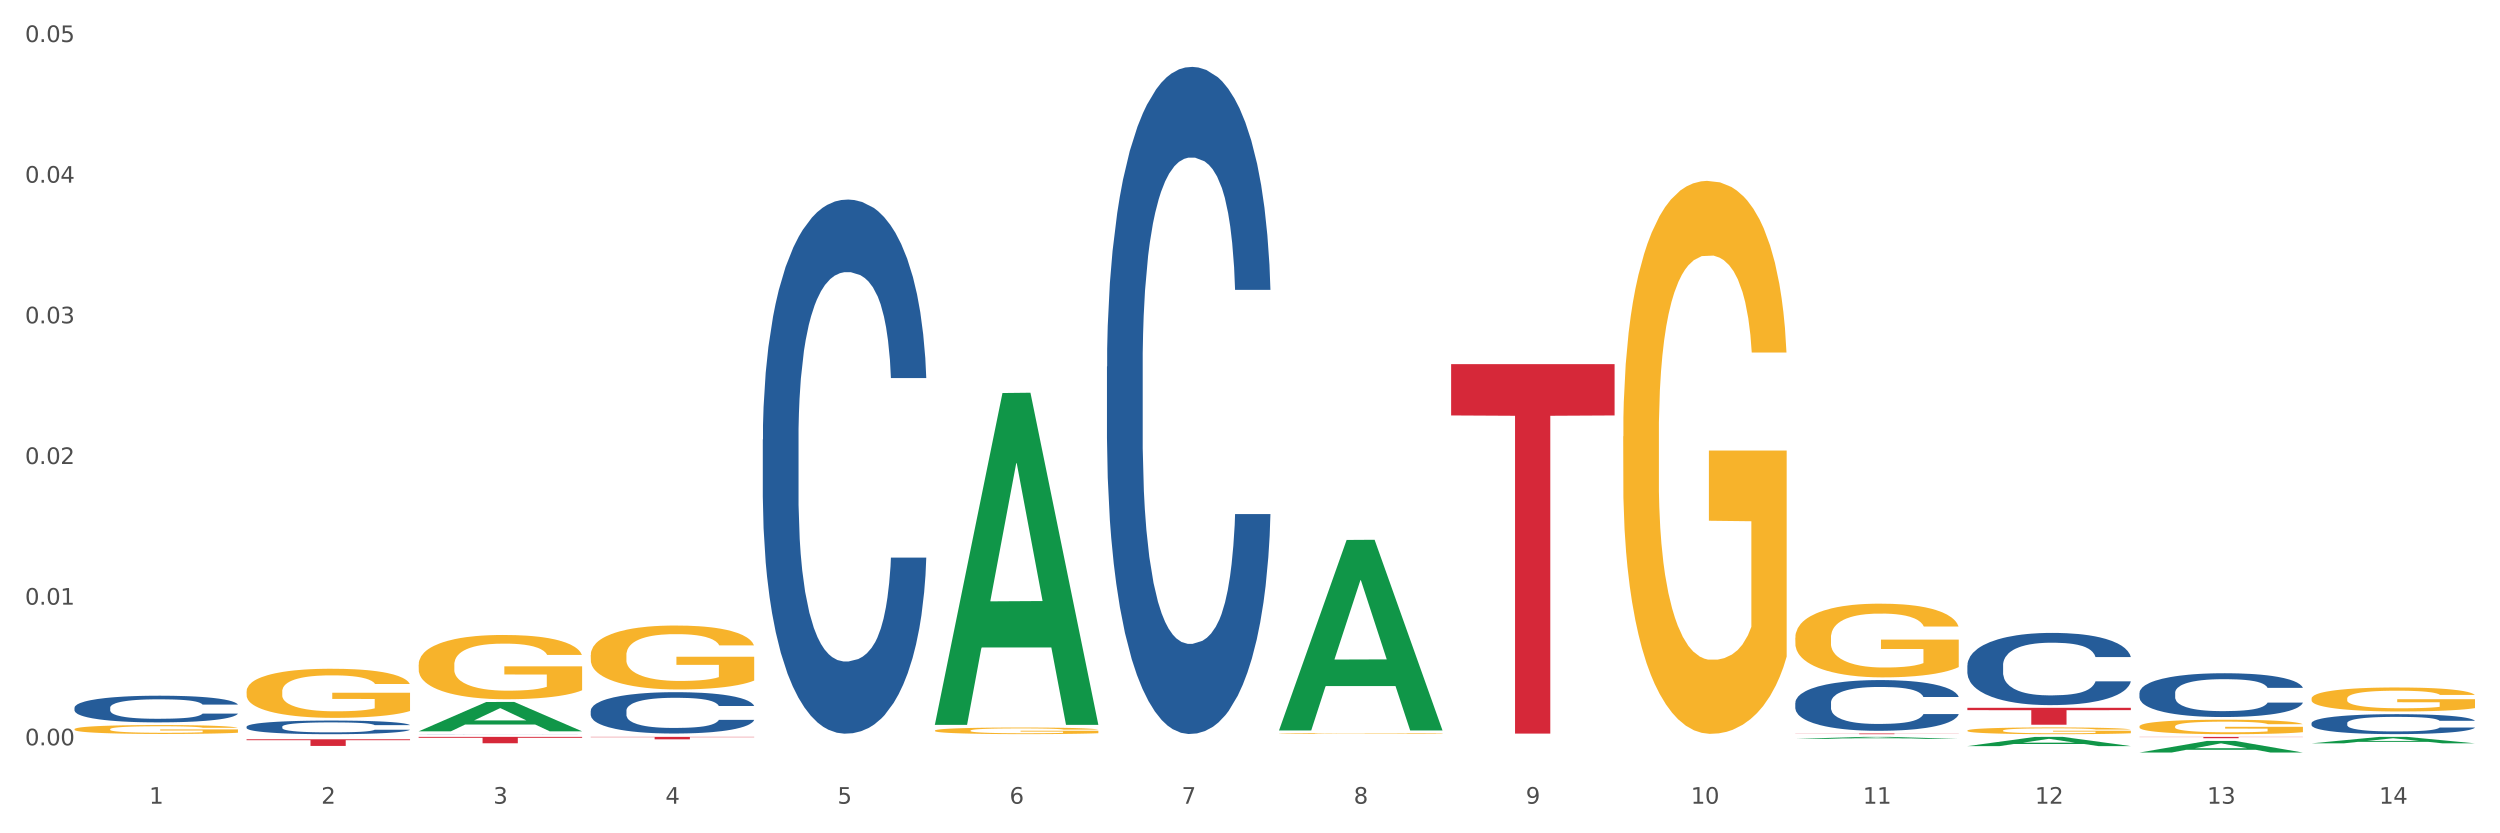 <?xml version="1.0" encoding="utf-8" standalone="no"?>
<!DOCTYPE svg PUBLIC "-//W3C//DTD SVG 1.1//EN"
  "http://www.w3.org/Graphics/SVG/1.1/DTD/svg11.dtd">
<svg xmlns:xlink="http://www.w3.org/1999/xlink" width="1080pt" height="360pt" viewBox="0 0 1080 360" xmlns="http://www.w3.org/2000/svg" version="1.1">
 <rect x="0" y="0" width="1080" height="360" fill="#333333" stroke="none"/>
 <defs>
  <style type="text/css">*{stroke-linejoin: round; stroke-linecap: butt}</style>
 </defs>
 <g id="figure_1">
  <g id="patch_1">
   <path d="M 0 360 
L 1080 360 
L 1080 0 
L 0 0 
z
" style="fill: #ffffff; stroke: #ffffff; stroke-linejoin: miter"/>
  </g>
  <g id="axes_1">
   <g id="matplotlib.axis_1">
    <g id="xtick_1">
     <g id="text_1">
      <!-- 1 -->
      <g style="fill: #4d4d4d" transform="translate(64.432 347.204) scale(0.096 -0.096)">
       <defs>
        <path id="DejaVuSans-31" d="M 794 531 
L 1825 531 
L 1825 4091 
L 703 3866 
L 703 4441 
L 1819 4666 
L 2450 4666 
L 2450 531 
L 3481 531 
L 3481 0 
L 794 0 
L 794 531 
z
" transform="scale(0.016)"/>
       </defs>
       <use xlink:href="#DejaVuSans-31"/>
      </g>
     </g>
    </g>
    <g id="xtick_2">
     <g id="text_2">
      <!-- 2 -->
      <g style="fill: #4d4d4d" transform="translate(138.771 347.204) scale(0.096 -0.096)">
       <defs>
        <path id="DejaVuSans-32" d="M 1228 531 
L 3431 531 
L 3431 0 
L 469 0 
L 469 531 
Q 828 903 1448 1529 
Q 2069 2156 2228 2338 
Q 2531 2678 2651 2914 
Q 2772 3150 2772 3378 
Q 2772 3750 2511 3984 
Q 2250 4219 1831 4219 
Q 1534 4219 1204 4116 
Q 875 4013 500 3803 
L 500 4441 
Q 881 4594 1212 4672 
Q 1544 4750 1819 4750 
Q 2544 4750 2975 4387 
Q 3406 4025 3406 3419 
Q 3406 3131 3298 2873 
Q 3191 2616 2906 2266 
Q 2828 2175 2409 1742 
Q 1991 1309 1228 531 
z
" transform="scale(0.016)"/>
       </defs>
       <use xlink:href="#DejaVuSans-32"/>
      </g>
     </g>
    </g>
    <g id="xtick_3">
     <g id="text_3">
      <!-- 3 -->
      <g style="fill: #4d4d4d" transform="translate(213.109 347.204) scale(0.096 -0.096)">
       <defs>
        <path id="DejaVuSans-33" d="M 2597 2516 
Q 3050 2419 3304 2112 
Q 3559 1806 3559 1356 
Q 3559 666 3084 287 
Q 2609 -91 1734 -91 
Q 1441 -91 1130 -33 
Q 819 25 488 141 
L 488 750 
Q 750 597 1062 519 
Q 1375 441 1716 441 
Q 2309 441 2620 675 
Q 2931 909 2931 1356 
Q 2931 1769 2642 2001 
Q 2353 2234 1838 2234 
L 1294 2234 
L 1294 2753 
L 1863 2753 
Q 2328 2753 2575 2939 
Q 2822 3125 2822 3475 
Q 2822 3834 2567 4026 
Q 2313 4219 1838 4219 
Q 1578 4219 1281 4162 
Q 984 4106 628 3988 
L 628 4550 
Q 988 4650 1302 4700 
Q 1616 4750 1894 4750 
Q 2613 4750 3031 4423 
Q 3450 4097 3450 3541 
Q 3450 3153 3228 2886 
Q 3006 2619 2597 2516 
z
" transform="scale(0.016)"/>
       </defs>
       <use xlink:href="#DejaVuSans-33"/>
      </g>
     </g>
    </g>
    <g id="xtick_4">
     <g id="text_4">
      <!-- 4 -->
      <g style="fill: #4d4d4d" transform="translate(287.448 347.204) scale(0.096 -0.096)">
       <defs>
        <path id="DejaVuSans-34" d="M 2419 4116 
L 825 1625 
L 2419 1625 
L 2419 4116 
z
M 2253 4666 
L 3047 4666 
L 3047 1625 
L 3713 1625 
L 3713 1100 
L 3047 1100 
L 3047 0 
L 2419 0 
L 2419 1100 
L 313 1100 
L 313 1709 
L 2253 4666 
z
" transform="scale(0.016)"/>
       </defs>
       <use xlink:href="#DejaVuSans-34"/>
      </g>
     </g>
    </g>
    <g id="xtick_5">
     <g id="text_5">
      <!-- 5 -->
      <g style="fill: #4d4d4d" transform="translate(361.787 347.204) scale(0.096 -0.096)">
       <defs>
        <path id="DejaVuSans-35" d="M 691 4666 
L 3169 4666 
L 3169 4134 
L 1269 4134 
L 1269 2991 
Q 1406 3038 1543 3061 
Q 1681 3084 1819 3084 
Q 2600 3084 3056 2656 
Q 3513 2228 3513 1497 
Q 3513 744 3044 326 
Q 2575 -91 1722 -91 
Q 1428 -91 1123 -41 
Q 819 9 494 109 
L 494 744 
Q 775 591 1075 516 
Q 1375 441 1709 441 
Q 2250 441 2565 725 
Q 2881 1009 2881 1497 
Q 2881 1984 2565 2268 
Q 2250 2553 1709 2553 
Q 1456 2553 1204 2497 
Q 953 2441 691 2322 
L 691 4666 
z
" transform="scale(0.016)"/>
       </defs>
       <use xlink:href="#DejaVuSans-35"/>
      </g>
     </g>
    </g>
    <g id="xtick_6">
     <g id="text_6">
      <!-- 6 -->
      <g style="fill: #4d4d4d" transform="translate(436.125 347.204) scale(0.096 -0.096)">
       <defs>
        <path id="DejaVuSans-36" d="M 2113 2584 
Q 1688 2584 1439 2293 
Q 1191 2003 1191 1497 
Q 1191 994 1439 701 
Q 1688 409 2113 409 
Q 2538 409 2786 701 
Q 3034 994 3034 1497 
Q 3034 2003 2786 2293 
Q 2538 2584 2113 2584 
z
M 3366 4563 
L 3366 3988 
Q 3128 4100 2886 4159 
Q 2644 4219 2406 4219 
Q 1781 4219 1451 3797 
Q 1122 3375 1075 2522 
Q 1259 2794 1537 2939 
Q 1816 3084 2150 3084 
Q 2853 3084 3261 2657 
Q 3669 2231 3669 1497 
Q 3669 778 3244 343 
Q 2819 -91 2113 -91 
Q 1303 -91 875 529 
Q 447 1150 447 2328 
Q 447 3434 972 4092 
Q 1497 4750 2381 4750 
Q 2619 4750 2861 4703 
Q 3103 4656 3366 4563 
z
" transform="scale(0.016)"/>
       </defs>
       <use xlink:href="#DejaVuSans-36"/>
      </g>
     </g>
    </g>
    <g id="xtick_7">
     <g id="text_7">
      <!-- 7 -->
      <g style="fill: #4d4d4d" transform="translate(510.464 347.204) scale(0.096 -0.096)">
       <defs>
        <path id="DejaVuSans-37" d="M 525 4666 
L 3525 4666 
L 3525 4397 
L 1831 0 
L 1172 0 
L 2766 4134 
L 525 4134 
L 525 4666 
z
" transform="scale(0.016)"/>
       </defs>
       <use xlink:href="#DejaVuSans-37"/>
      </g>
     </g>
    </g>
    <g id="xtick_8">
     <g id="text_8">
      <!-- 8 -->
      <g style="fill: #4d4d4d" transform="translate(584.803 347.204) scale(0.096 -0.096)">
       <defs>
        <path id="DejaVuSans-38" d="M 2034 2216 
Q 1584 2216 1326 1975 
Q 1069 1734 1069 1313 
Q 1069 891 1326 650 
Q 1584 409 2034 409 
Q 2484 409 2743 651 
Q 3003 894 3003 1313 
Q 3003 1734 2745 1975 
Q 2488 2216 2034 2216 
z
M 1403 2484 
Q 997 2584 770 2862 
Q 544 3141 544 3541 
Q 544 4100 942 4425 
Q 1341 4750 2034 4750 
Q 2731 4750 3128 4425 
Q 3525 4100 3525 3541 
Q 3525 3141 3298 2862 
Q 3072 2584 2669 2484 
Q 3125 2378 3379 2068 
Q 3634 1759 3634 1313 
Q 3634 634 3220 271 
Q 2806 -91 2034 -91 
Q 1263 -91 848 271 
Q 434 634 434 1313 
Q 434 1759 690 2068 
Q 947 2378 1403 2484 
z
M 1172 3481 
Q 1172 3119 1398 2916 
Q 1625 2713 2034 2713 
Q 2441 2713 2670 2916 
Q 2900 3119 2900 3481 
Q 2900 3844 2670 4047 
Q 2441 4250 2034 4250 
Q 1625 4250 1398 4047 
Q 1172 3844 1172 3481 
z
" transform="scale(0.016)"/>
       </defs>
       <use xlink:href="#DejaVuSans-38"/>
      </g>
     </g>
    </g>
    <g id="xtick_9">
     <g id="text_9">
      <!-- 9 -->
      <g style="fill: #4d4d4d" transform="translate(659.142 347.204) scale(0.096 -0.096)">
       <defs>
        <path id="DejaVuSans-39" d="M 703 97 
L 703 672 
Q 941 559 1184 500 
Q 1428 441 1663 441 
Q 2288 441 2617 861 
Q 2947 1281 2994 2138 
Q 2813 1869 2534 1725 
Q 2256 1581 1919 1581 
Q 1219 1581 811 2004 
Q 403 2428 403 3163 
Q 403 3881 828 4315 
Q 1253 4750 1959 4750 
Q 2769 4750 3195 4129 
Q 3622 3509 3622 2328 
Q 3622 1225 3098 567 
Q 2575 -91 1691 -91 
Q 1453 -91 1209 -44 
Q 966 3 703 97 
z
M 1959 2075 
Q 2384 2075 2632 2365 
Q 2881 2656 2881 3163 
Q 2881 3666 2632 3958 
Q 2384 4250 1959 4250 
Q 1534 4250 1286 3958 
Q 1038 3666 1038 3163 
Q 1038 2656 1286 2365 
Q 1534 2075 1959 2075 
z
" transform="scale(0.016)"/>
       </defs>
       <use xlink:href="#DejaVuSans-39"/>
      </g>
     </g>
    </g>
    <g id="xtick_10">
     <g id="text_10">
      <!-- 10 -->
      <g style="fill: #4d4d4d" transform="translate(730.426 347.204) scale(0.096 -0.096)">
       <defs>
        <path id="DejaVuSans-30" d="M 2034 4250 
Q 1547 4250 1301 3770 
Q 1056 3291 1056 2328 
Q 1056 1369 1301 889 
Q 1547 409 2034 409 
Q 2525 409 2770 889 
Q 3016 1369 3016 2328 
Q 3016 3291 2770 3770 
Q 2525 4250 2034 4250 
z
M 2034 4750 
Q 2819 4750 3233 4129 
Q 3647 3509 3647 2328 
Q 3647 1150 3233 529 
Q 2819 -91 2034 -91 
Q 1250 -91 836 529 
Q 422 1150 422 2328 
Q 422 3509 836 4129 
Q 1250 4750 2034 4750 
z
" transform="scale(0.016)"/>
       </defs>
       <use xlink:href="#DejaVuSans-31"/>
       <use xlink:href="#DejaVuSans-30" transform="translate(63.623 0)"/>
      </g>
     </g>
    </g>
    <g id="xtick_11">
     <g id="text_11">
      <!-- 11 -->
      <g style="fill: #4d4d4d" transform="translate(804.765 347.204) scale(0.096 -0.096)">
       <use xlink:href="#DejaVuSans-31"/>
       <use xlink:href="#DejaVuSans-31" transform="translate(63.623 0)"/>
      </g>
     </g>
    </g>
    <g id="xtick_12">
     <g id="text_12">
      <!-- 12 -->
      <g style="fill: #4d4d4d" transform="translate(879.104 347.204) scale(0.096 -0.096)">
       <use xlink:href="#DejaVuSans-31"/>
       <use xlink:href="#DejaVuSans-32" transform="translate(63.623 0)"/>
      </g>
     </g>
    </g>
    <g id="xtick_13">
     <g id="text_13">
      <!-- 13 -->
      <g style="fill: #4d4d4d" transform="translate(953.442 347.204) scale(0.096 -0.096)">
       <use xlink:href="#DejaVuSans-31"/>
       <use xlink:href="#DejaVuSans-33" transform="translate(63.623 0)"/>
      </g>
     </g>
    </g>
    <g id="xtick_14">
     <g id="text_14">
      <!-- 14 -->
      <g style="fill: #4d4d4d" transform="translate(1027.781 347.204) scale(0.096 -0.096)">
       <use xlink:href="#DejaVuSans-31"/>
       <use xlink:href="#DejaVuSans-34" transform="translate(63.623 0)"/>
      </g>
     </g>
    </g>
    <g id="xtick_15"/>
    <g id="xtick_16"/>
    <g id="xtick_17"/>
    <g id="xtick_18"/>
    <g id="xtick_19"/>
    <g id="xtick_20"/>
    <g id="xtick_21"/>
    <g id="xtick_22"/>
    <g id="xtick_23"/>
    <g id="xtick_24"/>
    <g id="xtick_25"/>
    <g id="xtick_26"/>
    <g id="xtick_27"/>
   </g>
   <g id="matplotlib.axis_2">
    <g id="ytick_1">
     <g id="text_15">
      <!-- 0.00 -->
      <g style="fill: #4d4d4d" transform="translate(10.8 321.984) scale(0.096 -0.096)">
       <defs>
        <path id="DejaVuSans-2e" d="M 684 794 
L 1344 794 
L 1344 0 
L 684 0 
L 684 794 
z
" transform="scale(0.016)"/>
       </defs>
       <use xlink:href="#DejaVuSans-30"/>
       <use xlink:href="#DejaVuSans-2e" transform="translate(63.623 0)"/>
       <use xlink:href="#DejaVuSans-30" transform="translate(95.41 0)"/>
       <use xlink:href="#DejaVuSans-30" transform="translate(159.033 0)"/>
      </g>
     </g>
    </g>
    <g id="ytick_2">
     <g id="text_16">
      <!-- 0.01 -->
      <g style="fill: #4d4d4d" transform="translate(10.8 261.219) scale(0.096 -0.096)">
       <use xlink:href="#DejaVuSans-30"/>
       <use xlink:href="#DejaVuSans-2e" transform="translate(63.623 0)"/>
       <use xlink:href="#DejaVuSans-30" transform="translate(95.41 0)"/>
       <use xlink:href="#DejaVuSans-31" transform="translate(159.033 0)"/>
      </g>
     </g>
    </g>
    <g id="ytick_3">
     <g id="text_17">
      <!-- 0.02 -->
      <g style="fill: #4d4d4d" transform="translate(10.8 200.454) scale(0.096 -0.096)">
       <use xlink:href="#DejaVuSans-30"/>
       <use xlink:href="#DejaVuSans-2e" transform="translate(63.623 0)"/>
       <use xlink:href="#DejaVuSans-30" transform="translate(95.41 0)"/>
       <use xlink:href="#DejaVuSans-32" transform="translate(159.033 0)"/>
      </g>
     </g>
    </g>
    <g id="ytick_4">
     <g id="text_18">
      <!-- 0.03 -->
      <g style="fill: #4d4d4d" transform="translate(10.8 139.689) scale(0.096 -0.096)">
       <use xlink:href="#DejaVuSans-30"/>
       <use xlink:href="#DejaVuSans-2e" transform="translate(63.623 0)"/>
       <use xlink:href="#DejaVuSans-30" transform="translate(95.41 0)"/>
       <use xlink:href="#DejaVuSans-33" transform="translate(159.033 0)"/>
      </g>
     </g>
    </g>
    <g id="ytick_5">
     <g id="text_19">
      <!-- 0.04 -->
      <g style="fill: #4d4d4d" transform="translate(10.8 78.924) scale(0.096 -0.096)">
       <use xlink:href="#DejaVuSans-30"/>
       <use xlink:href="#DejaVuSans-2e" transform="translate(63.623 0)"/>
       <use xlink:href="#DejaVuSans-30" transform="translate(95.41 0)"/>
       <use xlink:href="#DejaVuSans-34" transform="translate(159.033 0)"/>
      </g>
     </g>
    </g>
    <g id="ytick_6">
     <g id="text_20">
      <!-- 0.05 -->
      <g style="fill: #4d4d4d" transform="translate(10.8 18.158) scale(0.096 -0.096)">
       <use xlink:href="#DejaVuSans-30"/>
       <use xlink:href="#DejaVuSans-2e" transform="translate(63.623 0)"/>
       <use xlink:href="#DejaVuSans-30" transform="translate(95.41 0)"/>
       <use xlink:href="#DejaVuSans-35" transform="translate(159.033 0)"/>
      </g>
     </g>
    </g>
    <g id="ytick_7"/>
    <g id="ytick_8"/>
    <g id="ytick_9"/>
    <g id="ytick_10"/>
    <g id="ytick_11"/>
   </g>
   <g id="PolyCollection_1">
    <path d="M 180.852 315.918 
L 180.925 315.906 
L 210.048 303.254 
L 222.133 303.242 
L 251.474 315.942 
L 237.495 315.942 
L 231.161 312.985 
L 201.092 312.985 
L 200.874 313.032 
L 194.758 315.942 
L 180.852 315.942 
L 180.852 315.918 
L 204.878 311.22 
L 227.375 311.208 
L 216.236 305.949 
L 216.09 305.925 
L 215.945 305.961 
L 204.806 311.208 
L 204.878 311.22 
L 180.852 315.918 
z
" clip-path="url(#p7092294b01)" style="fill: #109648"/>
    <path d="M 180.852 317.135 
L 180.936 317.135 
L 180.936 317.133 
L 181.186 317.131 
L 182.105 317.125 
L 183.273 317.122 
L 185.277 317.117 
L 186.362 317.115 
L 187.781 317.113 
L 190.703 317.11 
L 194.042 317.107 
L 196.379 317.105 
L 198.132 317.104 
L 202.056 317.102 
L 204.31 317.102 
L 206.647 317.101 
L 208.65 317.101 
L 211.989 317.1 
L 214.661 317.1 
L 217.749 317.1 
L 220.337 317.1 
L 223.76 317.1 
L 228.768 317.101 
L 230.688 317.102 
L 233.276 317.102 
L 235.947 317.104 
L 238.118 317.105 
L 240.622 317.106 
L 243.21 317.109 
L 245.714 317.111 
L 247.467 317.114 
L 248.886 317.117 
L 250.139 317.12 
L 251.057 317.123 
L 251.474 317.126 
L 236.198 317.126 
L 235.78 317.124 
L 234.946 317.121 
L 234.111 317.119 
L 233.193 317.117 
L 231.774 317.115 
L 230.521 317.114 
L 228.434 317.113 
L 226.514 317.112 
L 224.928 317.111 
L 223.008 317.111 
L 218.918 317.111 
L 215.996 317.111 
L 214.16 317.111 
L 211.906 317.111 
L 209.986 317.112 
L 207.732 317.112 
L 205.979 317.113 
L 204.226 317.115 
L 203.224 317.115 
L 201.722 317.117 
L 200.72 317.118 
L 199.384 317.121 
L 198.633 317.122 
L 197.297 317.126 
L 196.713 317.129 
L 196.463 317.131 
L 196.296 317.134 
L 196.296 317.145 
L 196.797 317.15 
L 197.214 317.152 
L 197.882 317.155 
L 199.134 317.158 
L 200.97 317.161 
L 202.89 317.163 
L 204.476 317.165 
L 205.979 317.166 
L 207.482 317.166 
L 209.318 317.167 
L 210.821 317.168 
L 213.075 317.168 
L 215.746 317.168 
L 217.833 317.168 
L 222.09 317.168 
L 224.01 317.168 
L 225.847 317.167 
L 227.85 317.166 
L 229.436 317.165 
L 230.354 317.165 
L 231.857 317.163 
L 233.026 317.162 
L 234.027 317.16 
L 234.695 317.159 
L 235.447 317.157 
L 236.031 317.154 
L 236.198 317.153 
L 251.474 317.153 
L 251.14 317.156 
L 250.556 317.158 
L 249.387 317.161 
L 248.469 317.163 
L 247.05 317.166 
L 245.547 317.168 
L 243.46 317.17 
L 241.54 317.172 
L 239.537 317.173 
L 237.367 317.174 
L 233.443 317.176 
L 232.024 317.177 
L 229.019 317.178 
L 226.681 317.178 
L 223.259 317.179 
L 219.753 317.179 
L 216.08 317.179 
L 212.824 317.179 
L 209.235 317.178 
L 206.981 317.178 
L 204.476 317.177 
L 201.555 317.176 
L 198.8 317.175 
L 196.212 317.174 
L 193.791 317.172 
L 191.538 317.17 
L 188.616 317.167 
L 186.445 317.164 
L 184.859 317.161 
L 183.774 317.159 
L 182.689 317.156 
L 182.105 317.154 
L 181.186 317.149 
L 180.852 317.144 
L 180.852 317.135 
z
" clip-path="url(#p7092294b01)" style="fill: #255c99"/>
    <path d="M 255.191 307.047 
L 255.275 307.03 
L 255.275 306.574 
L 255.525 305.954 
L 256.443 304.811 
L 257.612 303.947 
L 259.615 302.935 
L 260.701 302.511 
L 262.12 302.038 
L 265.041 301.271 
L 268.381 300.618 
L 270.718 300.259 
L 272.471 300.031 
L 276.394 299.623 
L 278.648 299.443 
L 280.986 299.297 
L 282.989 299.199 
L 286.328 299.084 
L 288.999 299.035 
L 292.088 299.019 
L 294.676 299.035 
L 298.098 299.101 
L 303.107 299.297 
L 305.027 299.411 
L 307.615 299.607 
L 310.286 299.868 
L 312.457 300.129 
L 314.961 300.504 
L 317.549 300.993 
L 320.053 301.613 
L 321.806 302.184 
L 323.225 302.788 
L 324.477 303.522 
L 325.396 304.322 
L 325.813 304.991 
L 310.537 304.991 
L 310.119 304.387 
L 309.284 303.735 
L 308.45 303.294 
L 307.531 302.935 
L 306.112 302.527 
L 304.86 302.266 
L 302.773 301.956 
L 300.853 301.76 
L 299.267 301.646 
L 297.347 301.548 
L 293.257 301.45 
L 290.335 301.45 
L 288.499 301.483 
L 286.245 301.564 
L 284.325 301.679 
L 282.071 301.874 
L 280.318 302.087 
L 278.565 302.364 
L 277.563 302.56 
L 276.06 302.919 
L 275.059 303.212 
L 273.723 303.718 
L 272.972 304.077 
L 271.636 305.007 
L 271.052 305.692 
L 270.801 306.166 
L 270.634 306.688 
L 270.634 309.233 
L 271.135 310.375 
L 271.553 310.865 
L 272.22 311.42 
L 273.473 312.137 
L 275.309 312.839 
L 277.229 313.345 
L 278.815 313.655 
L 280.318 313.883 
L 281.82 314.063 
L 283.657 314.226 
L 285.159 314.324 
L 287.413 314.422 
L 290.085 314.471 
L 292.172 314.471 
L 296.429 314.389 
L 298.349 314.307 
L 300.185 314.193 
L 302.189 314.014 
L 303.775 313.818 
L 304.693 313.671 
L 306.196 313.361 
L 307.364 313.035 
L 308.366 312.66 
L 309.034 312.333 
L 309.785 311.844 
L 310.37 311.289 
L 310.537 310.995 
L 325.813 310.995 
L 325.479 311.583 
L 324.895 312.154 
L 323.726 312.921 
L 322.808 313.361 
L 321.389 313.9 
L 319.886 314.356 
L 317.799 314.862 
L 315.879 315.238 
L 313.876 315.564 
L 311.705 315.858 
L 307.782 316.265 
L 306.363 316.38 
L 303.358 316.575 
L 301.02 316.69 
L 297.598 316.804 
L 294.092 316.869 
L 290.419 316.885 
L 287.163 316.853 
L 283.573 316.755 
L 281.32 316.657 
L 278.815 316.51 
L 275.893 316.282 
L 273.139 316.004 
L 270.551 315.678 
L 268.13 315.303 
L 265.876 314.879 
L 262.955 314.177 
L 260.784 313.492 
L 259.198 312.855 
L 258.113 312.317 
L 257.028 311.632 
L 256.443 311.158 
L 255.525 310.016 
L 255.191 308.956 
L 255.191 307.047 
z
" clip-path="url(#p7092294b01)" style="fill: #255c99"/>
    <path d="M 329.53 189.883 
L 329.613 189.672 
L 329.613 183.772 
L 329.864 175.764 
L 330.782 161.013 
L 331.951 149.844 
L 333.954 136.778 
L 335.039 131.299 
L 336.458 125.188 
L 339.38 115.284 
L 342.719 106.854 
L 345.057 102.218 
L 346.81 99.268 
L 350.733 93.999 
L 352.987 91.681 
L 355.324 89.785 
L 357.328 88.52 
L 360.667 87.045 
L 363.338 86.413 
L 366.427 86.202 
L 369.015 86.413 
L 372.437 87.256 
L 377.446 89.785 
L 379.366 91.26 
L 381.954 93.789 
L 384.625 97.16 
L 386.795 100.532 
L 389.3 105.379 
L 391.887 111.701 
L 394.392 119.709 
L 396.145 127.085 
L 397.564 134.882 
L 398.816 144.365 
L 399.734 154.691 
L 400.152 163.331 
L 384.875 163.331 
L 384.458 155.534 
L 383.623 147.104 
L 382.788 141.414 
L 381.87 136.778 
L 380.451 131.51 
L 379.199 128.138 
L 377.112 124.134 
L 375.192 121.606 
L 373.606 120.13 
L 371.686 118.866 
L 367.595 117.602 
L 364.674 117.602 
L 362.837 118.023 
L 360.583 119.077 
L 358.663 120.552 
L 356.41 123.081 
L 354.656 125.82 
L 352.903 129.403 
L 351.902 131.931 
L 350.399 136.568 
L 349.397 140.361 
L 348.062 146.894 
L 347.31 151.53 
L 345.975 163.541 
L 345.391 172.392 
L 345.14 178.504 
L 344.973 185.247 
L 344.973 218.121 
L 345.474 232.873 
L 345.891 239.195 
L 346.559 246.36 
L 347.811 255.632 
L 349.648 264.693 
L 351.568 271.226 
L 353.154 275.23 
L 354.656 278.18 
L 356.159 280.498 
L 357.996 282.606 
L 359.498 283.87 
L 361.752 285.135 
L 364.423 285.767 
L 366.51 285.767 
L 370.768 284.713 
L 372.688 283.659 
L 374.524 282.184 
L 376.528 279.866 
L 378.114 277.337 
L 379.032 275.441 
L 380.534 271.437 
L 381.703 267.222 
L 382.705 262.375 
L 383.373 258.161 
L 384.124 251.839 
L 384.708 244.674 
L 384.875 240.881 
L 400.152 240.881 
L 399.818 248.467 
L 399.233 255.843 
L 398.065 265.747 
L 397.146 271.437 
L 395.727 278.391 
L 394.225 284.292 
L 392.138 290.824 
L 390.218 295.671 
L 388.214 299.886 
L 386.044 303.679 
L 382.121 308.947 
L 380.701 310.423 
L 377.696 312.951 
L 375.359 314.426 
L 371.936 315.902 
L 368.43 316.745 
L 364.757 316.955 
L 361.502 316.534 
L 357.912 315.269 
L 355.658 314.005 
L 353.154 312.108 
L 350.232 309.158 
L 347.477 305.576 
L 344.89 301.361 
L 342.469 296.514 
L 340.215 291.035 
L 337.293 281.974 
L 335.123 273.123 
L 333.537 264.904 
L 332.452 257.95 
L 331.366 249.099 
L 330.782 242.988 
L 329.864 228.237 
L 329.53 214.539 
L 329.53 189.883 
z
" clip-path="url(#p7092294b01)" style="fill: #255c99"/>
    <path d="M 478.207 158.388 
L 478.291 158.125 
L 478.291 150.755 
L 478.541 140.754 
L 479.459 122.329 
L 480.628 108.38 
L 482.632 92.061 
L 483.717 85.218 
L 485.136 77.585 
L 488.058 65.215 
L 491.397 54.687 
L 493.734 48.896 
L 495.487 45.211 
L 499.41 38.631 
L 501.664 35.736 
L 504.002 33.367 
L 506.005 31.788 
L 509.344 29.946 
L 512.016 29.156 
L 515.104 28.893 
L 517.692 29.156 
L 521.115 30.209 
L 526.123 33.367 
L 528.043 35.21 
L 530.631 38.368 
L 533.302 42.579 
L 535.473 46.791 
L 537.977 52.844 
L 540.565 60.74 
L 543.069 70.742 
L 544.822 79.954 
L 546.241 89.692 
L 547.493 101.537 
L 548.412 114.433 
L 548.829 125.225 
L 533.553 125.225 
L 533.135 115.486 
L 532.301 104.958 
L 531.466 97.852 
L 530.548 92.061 
L 529.128 85.481 
L 527.876 81.27 
L 525.789 76.269 
L 523.869 73.111 
L 522.283 71.268 
L 520.363 69.689 
L 516.273 68.11 
L 513.351 68.11 
L 511.515 68.636 
L 509.261 69.952 
L 507.341 71.795 
L 505.087 74.953 
L 503.334 78.375 
L 501.581 82.849 
L 500.579 86.008 
L 499.077 91.798 
L 498.075 96.536 
L 496.739 104.695 
L 495.988 110.485 
L 494.652 125.488 
L 494.068 136.542 
L 493.818 144.175 
L 493.651 152.598 
L 493.651 193.657 
L 494.151 212.081 
L 494.569 219.977 
L 495.237 228.926 
L 496.489 240.507 
L 498.325 251.825 
L 500.245 259.984 
L 501.831 264.985 
L 503.334 268.669 
L 504.837 271.565 
L 506.673 274.197 
L 508.176 275.776 
L 510.429 277.355 
L 513.101 278.145 
L 515.188 278.145 
L 519.445 276.829 
L 521.365 275.513 
L 523.202 273.67 
L 525.205 270.775 
L 526.791 267.617 
L 527.709 265.248 
L 529.212 260.247 
L 530.381 254.983 
L 531.382 248.929 
L 532.05 243.665 
L 532.801 235.769 
L 533.386 226.82 
L 533.553 222.083 
L 548.829 222.083 
L 548.495 231.558 
L 547.911 240.77 
L 546.742 253.141 
L 545.824 260.247 
L 544.405 268.933 
L 542.902 276.302 
L 540.815 284.462 
L 538.895 290.515 
L 536.892 295.779 
L 534.721 300.517 
L 530.798 307.097 
L 529.379 308.939 
L 526.374 312.098 
L 524.036 313.94 
L 520.614 315.783 
L 517.108 316.835 
L 513.435 317.099 
L 510.179 316.572 
L 506.59 314.993 
L 504.336 313.414 
L 501.831 311.045 
L 498.91 307.36 
L 496.155 302.886 
L 493.567 297.622 
L 491.146 291.568 
L 488.892 284.725 
L 485.971 273.407 
L 483.8 262.353 
L 482.214 252.088 
L 481.129 243.402 
L 480.044 232.348 
L 479.459 224.715 
L 478.541 206.291 
L 478.207 189.183 
L 478.207 158.388 
z
" clip-path="url(#p7092294b01)" style="fill: #255c99"/>
    <path d="M 775.562 303.637 
L 775.646 303.617 
L 775.646 303.057 
L 775.896 302.296 
L 776.814 300.895 
L 777.983 299.834 
L 779.986 298.593 
L 781.072 298.073 
L 782.491 297.492 
L 785.412 296.551 
L 788.752 295.75 
L 791.089 295.31 
L 792.842 295.03 
L 796.765 294.529 
L 799.019 294.309 
L 801.357 294.129 
L 803.36 294.009 
L 806.699 293.869 
L 809.37 293.809 
L 812.459 293.789 
L 815.047 293.809 
L 818.469 293.889 
L 823.478 294.129 
L 825.398 294.269 
L 827.986 294.509 
L 830.657 294.83 
L 832.828 295.15 
L 835.332 295.61 
L 837.92 296.211 
L 840.424 296.972 
L 842.177 297.672 
L 843.596 298.413 
L 844.848 299.314 
L 845.766 300.295 
L 846.184 301.115 
L 830.908 301.115 
L 830.49 300.375 
L 829.655 299.574 
L 828.821 299.033 
L 827.902 298.593 
L 826.483 298.093 
L 825.231 297.772 
L 823.144 297.392 
L 821.224 297.152 
L 819.638 297.012 
L 817.718 296.891 
L 813.628 296.771 
L 810.706 296.771 
L 808.87 296.811 
L 806.616 296.912 
L 804.696 297.052 
L 802.442 297.292 
L 800.689 297.552 
L 798.936 297.892 
L 797.934 298.133 
L 796.431 298.573 
L 795.43 298.933 
L 794.094 299.554 
L 793.343 299.994 
L 792.007 301.135 
L 791.423 301.976 
L 791.172 302.557 
L 791.005 303.197 
L 791.005 306.32 
L 791.506 307.721 
L 791.924 308.322 
L 792.591 309.002 
L 793.844 309.883 
L 795.68 310.744 
L 797.6 311.364 
L 799.186 311.745 
L 800.689 312.025 
L 802.191 312.245 
L 804.028 312.445 
L 805.53 312.565 
L 807.784 312.685 
L 810.456 312.746 
L 812.543 312.746 
L 816.8 312.645 
L 818.72 312.545 
L 820.556 312.405 
L 822.56 312.185 
L 824.146 311.945 
L 825.064 311.765 
L 826.567 311.384 
L 827.735 310.984 
L 828.737 310.524 
L 829.405 310.123 
L 830.156 309.523 
L 830.741 308.842 
L 830.908 308.482 
L 846.184 308.482 
L 845.85 309.202 
L 845.266 309.903 
L 844.097 310.844 
L 843.179 311.384 
L 841.76 312.045 
L 840.257 312.605 
L 838.17 313.226 
L 836.25 313.686 
L 834.247 314.087 
L 832.076 314.447 
L 828.153 314.947 
L 826.734 315.088 
L 823.728 315.328 
L 821.391 315.468 
L 817.969 315.608 
L 814.463 315.688 
L 810.79 315.708 
L 807.534 315.668 
L 803.944 315.548 
L 801.69 315.428 
L 799.186 315.248 
L 796.264 314.968 
L 793.51 314.627 
L 790.922 314.227 
L 788.501 313.766 
L 786.247 313.246 
L 783.325 312.385 
L 781.155 311.544 
L 779.569 310.764 
L 778.484 310.103 
L 777.399 309.262 
L 776.814 308.682 
L 775.896 307.281 
L 775.562 305.98 
L 775.562 303.637 
z
" clip-path="url(#p7092294b01)" style="fill: #255c99"/>
    <path d="M 849.901 287.433 
L 849.984 287.404 
L 849.984 286.606 
L 850.235 285.523 
L 851.153 283.529 
L 852.322 282.018 
L 854.325 280.251 
L 855.41 279.511 
L 856.829 278.684 
L 859.751 277.345 
L 863.09 276.205 
L 865.428 275.578 
L 867.181 275.179 
L 871.104 274.467 
L 873.358 274.153 
L 875.695 273.897 
L 877.699 273.726 
L 881.038 273.526 
L 883.709 273.441 
L 886.798 273.412 
L 889.386 273.441 
L 892.808 273.555 
L 897.817 273.897 
L 899.737 274.096 
L 902.325 274.438 
L 904.996 274.894 
L 907.166 275.35 
L 909.671 276.005 
L 912.258 276.86 
L 914.763 277.943 
L 916.516 278.941 
L 917.935 279.995 
L 919.187 281.277 
L 920.105 282.674 
L 920.523 283.842 
L 905.246 283.842 
L 904.829 282.788 
L 903.994 281.648 
L 903.159 280.878 
L 902.241 280.251 
L 900.822 279.539 
L 899.57 279.083 
L 897.483 278.542 
L 895.563 278.2 
L 893.977 278 
L 892.057 277.829 
L 887.966 277.658 
L 885.045 277.658 
L 883.208 277.715 
L 880.954 277.858 
L 879.034 278.057 
L 876.78 278.399 
L 875.027 278.77 
L 873.274 279.254 
L 872.273 279.596 
L 870.77 280.223 
L 869.768 280.736 
L 868.433 281.619 
L 867.681 282.246 
L 866.346 283.87 
L 865.761 285.067 
L 865.511 285.894 
L 865.344 286.806 
L 865.344 291.251 
L 865.845 293.246 
L 866.262 294.101 
L 866.93 295.07 
L 868.182 296.323 
L 870.019 297.549 
L 871.939 298.432 
L 873.525 298.974 
L 875.027 299.373 
L 876.53 299.686 
L 878.367 299.971 
L 879.869 300.142 
L 882.123 300.313 
L 884.794 300.398 
L 886.881 300.398 
L 891.139 300.256 
L 893.059 300.113 
L 894.895 299.914 
L 896.899 299.601 
L 898.485 299.259 
L 899.403 299.002 
L 900.905 298.461 
L 902.074 297.891 
L 903.076 297.235 
L 903.744 296.665 
L 904.495 295.811 
L 905.079 294.842 
L 905.246 294.329 
L 920.523 294.329 
L 920.189 295.355 
L 919.604 296.352 
L 918.436 297.691 
L 917.517 298.461 
L 916.098 299.401 
L 914.596 300.199 
L 912.509 301.082 
L 910.589 301.738 
L 908.585 302.308 
L 906.415 302.821 
L 902.491 303.533 
L 901.072 303.733 
L 898.067 304.075 
L 895.73 304.274 
L 892.307 304.473 
L 888.801 304.587 
L 885.128 304.616 
L 881.873 304.559 
L 878.283 304.388 
L 876.029 304.217 
L 873.525 303.961 
L 870.603 303.562 
L 867.848 303.077 
L 865.261 302.507 
L 862.84 301.852 
L 860.586 301.111 
L 857.664 299.886 
L 855.494 298.689 
L 853.908 297.577 
L 852.823 296.637 
L 851.737 295.44 
L 851.153 294.614 
L 850.235 292.619 
L 849.901 290.767 
L 849.901 287.433 
z
" clip-path="url(#p7092294b01)" style="fill: #255c99"/>
    <path d="M 924.24 299.338 
L 924.323 299.321 
L 924.323 298.837 
L 924.573 298.18 
L 925.492 296.97 
L 926.66 296.054 
L 928.664 294.983 
L 929.749 294.533 
L 931.168 294.032 
L 934.09 293.22 
L 937.429 292.529 
L 939.766 292.148 
L 941.519 291.906 
L 945.443 291.474 
L 947.697 291.284 
L 950.034 291.129 
L 952.037 291.025 
L 955.377 290.904 
L 958.048 290.852 
L 961.136 290.835 
L 963.724 290.852 
L 967.147 290.921 
L 972.155 291.129 
L 974.075 291.25 
L 976.663 291.457 
L 979.335 291.733 
L 981.505 292.01 
L 984.009 292.408 
L 986.597 292.926 
L 989.101 293.583 
L 990.854 294.188 
L 992.273 294.827 
L 993.526 295.605 
L 994.444 296.452 
L 994.861 297.16 
L 979.585 297.16 
L 979.168 296.521 
L 978.333 295.83 
L 977.498 295.363 
L 976.58 294.983 
L 975.161 294.551 
L 973.908 294.274 
L 971.822 293.946 
L 969.902 293.738 
L 968.316 293.617 
L 966.396 293.514 
L 962.305 293.41 
L 959.383 293.41 
L 957.547 293.445 
L 955.293 293.531 
L 953.373 293.652 
L 951.119 293.859 
L 949.366 294.084 
L 947.613 294.378 
L 946.611 294.585 
L 945.109 294.965 
L 944.107 295.277 
L 942.771 295.812 
L 942.02 296.193 
L 940.685 297.178 
L 940.1 297.904 
L 939.85 298.405 
L 939.683 298.958 
L 939.683 301.654 
L 940.184 302.864 
L 940.601 303.382 
L 941.269 303.97 
L 942.521 304.73 
L 944.358 305.473 
L 946.278 306.009 
L 947.864 306.338 
L 949.366 306.58 
L 950.869 306.77 
L 952.705 306.943 
L 954.208 307.046 
L 956.462 307.15 
L 959.133 307.202 
L 961.22 307.202 
L 965.477 307.115 
L 967.397 307.029 
L 969.234 306.908 
L 971.237 306.718 
L 972.823 306.51 
L 973.742 306.355 
L 975.244 306.027 
L 976.413 305.681 
L 977.415 305.283 
L 978.082 304.938 
L 978.834 304.419 
L 979.418 303.832 
L 979.585 303.521 
L 994.861 303.521 
L 994.527 304.143 
L 993.943 304.748 
L 992.774 305.56 
L 991.856 306.027 
L 990.437 306.597 
L 988.934 307.081 
L 986.847 307.617 
L 984.927 308.014 
L 982.924 308.36 
L 980.754 308.671 
L 976.83 309.103 
L 975.411 309.224 
L 972.406 309.431 
L 970.069 309.552 
L 966.646 309.673 
L 963.14 309.742 
L 959.467 309.76 
L 956.211 309.725 
L 952.622 309.621 
L 950.368 309.518 
L 947.864 309.362 
L 944.942 309.12 
L 942.187 308.826 
L 939.599 308.481 
L 937.178 308.083 
L 934.925 307.634 
L 932.003 306.891 
L 929.832 306.165 
L 928.246 305.491 
L 927.161 304.92 
L 926.076 304.195 
L 925.492 303.693 
L 924.573 302.484 
L 924.24 301.36 
L 924.24 299.338 
z
" clip-path="url(#p7092294b01)" style="fill: #255c99"/>
    <path d="M 998.578 312.391 
L 998.662 312.383 
L 998.662 312.163 
L 998.912 311.863 
L 999.83 311.312 
L 1000.999 310.895 
L 1003.003 310.407 
L 1004.088 310.202 
L 1005.507 309.974 
L 1008.429 309.603 
L 1011.768 309.288 
L 1014.105 309.115 
L 1015.858 309.005 
L 1019.781 308.808 
L 1022.035 308.722 
L 1024.373 308.651 
L 1026.376 308.603 
L 1029.715 308.548 
L 1032.387 308.525 
L 1035.475 308.517 
L 1038.063 308.525 
L 1041.486 308.556 
L 1046.494 308.651 
L 1048.414 308.706 
L 1051.002 308.8 
L 1053.673 308.926 
L 1055.844 309.052 
L 1058.348 309.233 
L 1060.936 309.47 
L 1063.44 309.769 
L 1065.193 310.044 
L 1066.612 310.336 
L 1067.864 310.69 
L 1068.783 311.076 
L 1069.2 311.399 
L 1053.924 311.399 
L 1053.506 311.107 
L 1052.671 310.792 
L 1051.837 310.58 
L 1050.918 310.407 
L 1049.499 310.21 
L 1048.247 310.084 
L 1046.16 309.934 
L 1044.24 309.84 
L 1042.654 309.785 
L 1040.734 309.737 
L 1036.644 309.69 
L 1033.722 309.69 
L 1031.886 309.706 
L 1029.632 309.745 
L 1027.712 309.8 
L 1025.458 309.895 
L 1023.705 309.997 
L 1021.952 310.131 
L 1020.95 310.226 
L 1019.448 310.399 
L 1018.446 310.54 
L 1017.11 310.785 
L 1016.359 310.958 
L 1015.023 311.407 
L 1014.439 311.737 
L 1014.188 311.966 
L 1014.022 312.218 
L 1014.022 313.446 
L 1014.522 313.997 
L 1014.94 314.233 
L 1015.608 314.501 
L 1016.86 314.848 
L 1018.696 315.186 
L 1020.616 315.43 
L 1022.202 315.58 
L 1023.705 315.69 
L 1025.207 315.777 
L 1027.044 315.856 
L 1028.547 315.903 
L 1030.8 315.95 
L 1033.472 315.974 
L 1035.559 315.974 
L 1039.816 315.934 
L 1041.736 315.895 
L 1043.572 315.84 
L 1045.576 315.753 
L 1047.162 315.659 
L 1048.08 315.588 
L 1049.583 315.438 
L 1050.752 315.281 
L 1051.753 315.1 
L 1052.421 314.942 
L 1053.172 314.706 
L 1053.757 314.438 
L 1053.924 314.296 
L 1069.2 314.296 
L 1068.866 314.58 
L 1068.282 314.856 
L 1067.113 315.226 
L 1066.195 315.438 
L 1064.776 315.698 
L 1063.273 315.919 
L 1061.186 316.163 
L 1059.266 316.344 
L 1057.263 316.501 
L 1055.092 316.643 
L 1051.169 316.84 
L 1049.75 316.895 
L 1046.745 316.989 
L 1044.407 317.045 
L 1040.985 317.1 
L 1037.479 317.131 
L 1033.806 317.139 
L 1030.55 317.123 
L 1026.96 317.076 
L 1024.707 317.029 
L 1022.202 316.958 
L 1019.281 316.848 
L 1016.526 316.714 
L 1013.938 316.556 
L 1011.517 316.375 
L 1009.263 316.171 
L 1006.342 315.832 
L 1004.171 315.501 
L 1002.585 315.194 
L 1001.5 314.934 
L 1000.415 314.604 
L 999.83 314.375 
L 998.912 313.824 
L 998.578 313.312 
L 998.578 312.391 
z
" clip-path="url(#p7092294b01)" style="fill: #255c99"/>
    <path d="M 32.175 315.006 
L 32.258 315.002 
L 32.258 314.876 
L 32.425 314.767 
L 33.259 314.503 
L 34.51 314.285 
L 35.427 314.169 
L 36.344 314.074 
L 37.428 313.979 
L 38.762 313.881 
L 41.18 313.737 
L 42.681 313.663 
L 44.515 313.586 
L 47.85 313.473 
L 50.268 313.41 
L 52.77 313.357 
L 56.855 313.294 
L 59.523 313.266 
L 62.358 313.245 
L 65.777 313.231 
L 68.361 313.227 
L 74.031 313.238 
L 78.867 313.269 
L 81.202 313.294 
L 84.203 313.336 
L 85.788 313.364 
L 88.372 313.42 
L 91.04 313.494 
L 92.875 313.558 
L 95.626 313.677 
L 97.711 313.797 
L 99.628 313.944 
L 100.629 314.046 
L 101.379 314.141 
L 102.046 314.25 
L 102.713 314.422 
L 87.705 314.422 
L 87.122 314.299 
L 86.204 314.183 
L 84.87 314.071 
L 83.703 314 
L 81.702 313.913 
L 79.868 313.856 
L 77.95 313.814 
L 75.615 313.779 
L 73.781 313.761 
L 71.196 313.747 
L 66.11 313.751 
L 62.692 313.779 
L 60.357 313.814 
L 58.856 313.846 
L 57.522 313.881 
L 56.021 313.93 
L 54.27 314.004 
L 53.02 314.071 
L 51.769 314.155 
L 50.768 314.239 
L 49.851 314.338 
L 49.101 314.443 
L 48.517 314.552 
L 48.017 314.686 
L 47.6 314.907 
L 47.6 315.389 
L 47.767 315.498 
L 48.184 315.642 
L 48.684 315.751 
L 49.518 315.881 
L 50.268 315.969 
L 51.686 316.095 
L 53.27 316.201 
L 54.52 316.268 
L 55.771 316.324 
L 57.939 316.401 
L 60.357 316.464 
L 62.441 316.503 
L 65.276 316.538 
L 67.194 316.552 
L 68.862 316.559 
L 72.947 316.559 
L 75.865 316.549 
L 79.117 316.524 
L 81.619 316.492 
L 83.703 316.454 
L 86.038 316.391 
L 87.538 316.331 
L 87.538 315.596 
L 69.195 315.593 
L 69.195 315.104 
L 102.797 315.104 
L 102.797 316.538 
L 101.379 316.612 
L 99.795 316.679 
L 98.128 316.738 
L 95.626 316.812 
L 92.625 316.883 
L 89.956 316.932 
L 87.122 316.974 
L 83.786 317.013 
L 79.451 317.048 
L 76.783 317.062 
L 73.447 317.072 
L 69.529 317.076 
L 66.11 317.069 
L 62.775 317.051 
L 59.273 317.02 
L 55.855 316.974 
L 53.27 316.928 
L 50.685 316.872 
L 47.934 316.798 
L 45.766 316.728 
L 44.098 316.665 
L 42.264 316.584 
L 40.263 316.478 
L 38.762 316.383 
L 37.428 316.285 
L 36.01 316.159 
L 35.01 316.05 
L 34.009 315.913 
L 33.426 315.811 
L 32.759 315.652 
L 32.258 315.431 
L 32.175 315.006 
z
" clip-path="url(#p7092294b01)" style="fill: #f7b32b"/>
    <path d="M 106.514 298.704 
L 106.597 298.685 
L 106.597 297.987 
L 106.764 297.386 
L 107.598 295.932 
L 108.848 294.731 
L 109.765 294.091 
L 110.683 293.568 
L 111.767 293.044 
L 113.101 292.502 
L 115.519 291.707 
L 117.019 291.3 
L 118.854 290.874 
L 122.189 290.253 
L 124.607 289.905 
L 127.108 289.614 
L 131.194 289.265 
L 133.862 289.11 
L 136.697 288.994 
L 140.115 288.916 
L 142.7 288.897 
L 148.37 288.955 
L 153.206 289.129 
L 155.54 289.265 
L 158.542 289.498 
L 160.126 289.653 
L 162.711 289.963 
L 165.379 290.37 
L 167.213 290.719 
L 169.965 291.378 
L 172.049 292.037 
L 173.967 292.851 
L 174.968 293.413 
L 175.718 293.936 
L 176.385 294.537 
L 177.052 295.487 
L 162.044 295.487 
L 161.46 294.808 
L 160.543 294.169 
L 159.209 293.548 
L 158.042 293.161 
L 156.041 292.676 
L 154.206 292.366 
L 152.289 292.134 
L 149.954 291.94 
L 148.12 291.843 
L 145.535 291.765 
L 140.449 291.785 
L 137.03 291.94 
L 134.696 292.134 
L 133.195 292.308 
L 131.861 292.502 
L 130.36 292.773 
L 128.609 293.18 
L 127.358 293.548 
L 126.108 294.014 
L 125.107 294.479 
L 124.19 295.021 
L 123.44 295.603 
L 122.856 296.204 
L 122.356 296.94 
L 121.939 298.161 
L 121.939 300.817 
L 122.106 301.417 
L 122.522 302.212 
L 123.023 302.813 
L 123.856 303.53 
L 124.607 304.015 
L 126.024 304.712 
L 127.609 305.294 
L 128.859 305.662 
L 130.11 305.972 
L 132.278 306.399 
L 134.696 306.747 
L 136.78 306.961 
L 139.615 307.154 
L 141.533 307.232 
L 143.2 307.271 
L 147.286 307.271 
L 150.204 307.213 
L 153.456 307.077 
L 155.957 306.902 
L 158.042 306.689 
L 160.376 306.34 
L 161.877 306.011 
L 161.877 301.96 
L 143.534 301.941 
L 143.534 299.247 
L 177.135 299.247 
L 177.135 307.154 
L 175.718 307.561 
L 174.134 307.93 
L 172.466 308.259 
L 169.965 308.666 
L 166.963 309.054 
L 164.295 309.325 
L 161.46 309.558 
L 158.125 309.771 
L 153.789 309.965 
L 151.121 310.042 
L 147.786 310.1 
L 143.867 310.12 
L 140.449 310.081 
L 137.114 309.984 
L 133.612 309.81 
L 130.193 309.558 
L 127.609 309.306 
L 125.024 308.996 
L 122.272 308.589 
L 120.104 308.201 
L 118.437 307.852 
L 116.603 307.406 
L 114.601 306.825 
L 113.101 306.302 
L 111.767 305.759 
L 110.349 305.061 
L 109.349 304.46 
L 108.348 303.704 
L 107.764 303.142 
L 107.097 302.27 
L 106.597 301.049 
L 106.514 298.704 
z
" clip-path="url(#p7092294b01)" style="fill: #f7b32b"/>
    <path d="M 180.852 287.142 
L 180.936 287.116 
L 180.936 286.203 
L 181.103 285.416 
L 181.936 283.514 
L 183.187 281.941 
L 184.104 281.104 
L 185.021 280.419 
L 186.105 279.734 
L 187.439 279.023 
L 189.857 277.983 
L 191.358 277.45 
L 193.192 276.892 
L 196.528 276.08 
L 198.946 275.624 
L 201.447 275.243 
L 205.533 274.787 
L 208.201 274.584 
L 211.036 274.431 
L 214.454 274.33 
L 217.039 274.305 
L 222.709 274.381 
L 227.545 274.609 
L 229.879 274.787 
L 232.881 275.091 
L 234.465 275.294 
L 237.05 275.7 
L 239.718 276.233 
L 241.552 276.689 
L 244.304 277.552 
L 246.388 278.414 
L 248.306 279.48 
L 249.306 280.216 
L 250.057 280.901 
L 250.724 281.687 
L 251.391 282.93 
L 236.383 282.93 
L 235.799 282.042 
L 234.882 281.205 
L 233.548 280.393 
L 232.38 279.886 
L 230.379 279.252 
L 228.545 278.846 
L 226.627 278.541 
L 224.293 278.288 
L 222.458 278.161 
L 219.874 278.059 
L 214.788 278.085 
L 211.369 278.288 
L 209.034 278.541 
L 207.534 278.77 
L 206.2 279.023 
L 204.699 279.378 
L 202.948 279.911 
L 201.697 280.393 
L 200.446 281.002 
L 199.446 281.611 
L 198.529 282.321 
L 197.778 283.082 
L 197.195 283.869 
L 196.694 284.833 
L 196.277 286.431 
L 196.277 289.907 
L 196.444 290.693 
L 196.861 291.733 
L 197.361 292.52 
L 198.195 293.459 
L 198.946 294.093 
L 200.363 295.006 
L 201.947 295.767 
L 203.198 296.249 
L 204.449 296.655 
L 206.616 297.213 
L 209.034 297.67 
L 211.119 297.949 
L 213.954 298.203 
L 215.871 298.304 
L 217.539 298.355 
L 221.625 298.355 
L 224.543 298.279 
L 227.795 298.101 
L 230.296 297.873 
L 232.38 297.594 
L 234.715 297.137 
L 236.216 296.706 
L 236.216 291.404 
L 217.873 291.378 
L 217.873 287.852 
L 251.474 287.852 
L 251.474 298.203 
L 250.057 298.735 
L 248.473 299.217 
L 246.805 299.649 
L 244.304 300.181 
L 241.302 300.689 
L 238.634 301.044 
L 235.799 301.348 
L 232.464 301.628 
L 228.128 301.881 
L 225.46 301.983 
L 222.125 302.059 
L 218.206 302.084 
L 214.788 302.033 
L 211.452 301.907 
L 207.951 301.678 
L 204.532 301.348 
L 201.947 301.019 
L 199.362 300.613 
L 196.611 300.08 
L 194.443 299.573 
L 192.776 299.116 
L 190.941 298.532 
L 188.94 297.771 
L 187.439 297.086 
L 186.105 296.376 
L 184.688 295.463 
L 183.687 294.676 
L 182.687 293.687 
L 182.103 292.951 
L 181.436 291.81 
L 180.936 290.211 
L 180.852 287.142 
z
" clip-path="url(#p7092294b01)" style="fill: #f7b32b"/>
    <path d="M 255.191 282.996 
L 255.275 282.971 
L 255.275 282.062 
L 255.441 281.28 
L 256.275 279.387 
L 257.526 277.822 
L 258.443 276.989 
L 259.36 276.308 
L 260.444 275.626 
L 261.778 274.92 
L 264.196 273.885 
L 265.697 273.355 
L 267.531 272.8 
L 270.866 271.992 
L 273.284 271.538 
L 275.786 271.159 
L 279.871 270.705 
L 282.539 270.503 
L 285.374 270.351 
L 288.793 270.25 
L 291.377 270.225 
L 297.047 270.301 
L 301.883 270.528 
L 304.218 270.705 
L 307.219 271.008 
L 308.804 271.209 
L 311.388 271.613 
L 314.057 272.143 
L 315.891 272.598 
L 318.642 273.456 
L 320.727 274.314 
L 322.645 275.374 
L 323.645 276.106 
L 324.395 276.787 
L 325.062 277.57 
L 325.73 278.806 
L 310.721 278.806 
L 310.138 277.923 
L 309.221 277.09 
L 307.886 276.282 
L 306.719 275.778 
L 304.718 275.147 
L 302.884 274.743 
L 300.966 274.44 
L 298.631 274.188 
L 296.797 274.061 
L 294.212 273.96 
L 289.126 273.986 
L 285.708 274.188 
L 283.373 274.44 
L 281.872 274.667 
L 280.538 274.92 
L 279.037 275.273 
L 277.286 275.803 
L 276.036 276.282 
L 274.785 276.888 
L 273.785 277.494 
L 272.867 278.201 
L 272.117 278.958 
L 271.533 279.74 
L 271.033 280.699 
L 270.616 282.289 
L 270.616 285.747 
L 270.783 286.529 
L 271.2 287.564 
L 271.7 288.346 
L 272.534 289.28 
L 273.284 289.911 
L 274.702 290.82 
L 276.286 291.577 
L 277.537 292.056 
L 278.787 292.46 
L 280.955 293.016 
L 283.373 293.47 
L 285.458 293.747 
L 288.292 294 
L 290.21 294.101 
L 291.878 294.151 
L 295.963 294.151 
L 298.882 294.076 
L 302.133 293.899 
L 304.635 293.672 
L 306.719 293.394 
L 309.054 292.94 
L 310.555 292.511 
L 310.555 287.236 
L 292.211 287.211 
L 292.211 283.703 
L 325.813 283.703 
L 325.813 294 
L 324.395 294.53 
L 322.811 295.009 
L 321.144 295.438 
L 318.642 295.968 
L 315.641 296.473 
L 312.973 296.827 
L 310.138 297.129 
L 306.803 297.407 
L 302.467 297.659 
L 299.799 297.76 
L 296.464 297.836 
L 292.545 297.861 
L 289.126 297.811 
L 285.791 297.685 
L 282.289 297.458 
L 278.871 297.129 
L 276.286 296.801 
L 273.701 296.398 
L 270.95 295.868 
L 268.782 295.363 
L 267.114 294.908 
L 265.28 294.328 
L 263.279 293.571 
L 261.778 292.889 
L 260.444 292.183 
L 259.027 291.274 
L 258.026 290.492 
L 257.025 289.507 
L 256.442 288.775 
L 255.775 287.64 
L 255.275 286.05 
L 255.191 282.996 
z
" clip-path="url(#p7092294b01)" style="fill: #f7b32b"/>
    <path d="M 106.514 313.929 
L 106.597 313.924 
L 106.597 313.773 
L 106.848 313.568 
L 107.766 313.191 
L 108.935 312.905 
L 110.938 312.571 
L 112.023 312.431 
L 113.442 312.275 
L 116.364 312.021 
L 119.703 311.806 
L 122.04 311.687 
L 123.794 311.612 
L 127.717 311.477 
L 129.971 311.418 
L 132.308 311.369 
L 134.312 311.337 
L 137.651 311.299 
L 140.322 311.283 
L 143.411 311.278 
L 145.998 311.283 
L 149.421 311.305 
L 154.43 311.369 
L 156.35 311.407 
L 158.937 311.472 
L 161.609 311.558 
L 163.779 311.644 
L 166.283 311.768 
L 168.871 311.93 
L 171.376 312.135 
L 173.129 312.323 
L 174.548 312.523 
L 175.8 312.765 
L 176.718 313.029 
L 177.135 313.25 
L 161.859 313.25 
L 161.442 313.051 
L 160.607 312.835 
L 159.772 312.69 
L 158.854 312.571 
L 157.435 312.436 
L 156.183 312.35 
L 154.096 312.248 
L 152.176 312.183 
L 150.59 312.145 
L 148.67 312.113 
L 144.579 312.081 
L 141.658 312.081 
L 139.821 312.091 
L 137.567 312.118 
L 135.647 312.156 
L 133.393 312.221 
L 131.64 312.291 
L 129.887 312.382 
L 128.886 312.447 
L 127.383 312.566 
L 126.381 312.663 
L 125.046 312.83 
L 124.294 312.948 
L 122.959 313.256 
L 122.374 313.482 
L 122.124 313.638 
L 121.957 313.811 
L 121.957 314.651 
L 122.458 315.029 
L 122.875 315.19 
L 123.543 315.374 
L 124.795 315.611 
L 126.632 315.842 
L 128.552 316.01 
L 130.138 316.112 
L 131.64 316.187 
L 133.143 316.247 
L 134.979 316.301 
L 136.482 316.333 
L 138.736 316.365 
L 141.407 316.381 
L 143.494 316.381 
L 147.751 316.354 
L 149.671 316.327 
L 151.508 316.29 
L 153.511 316.23 
L 155.097 316.166 
L 156.016 316.117 
L 157.518 316.015 
L 158.687 315.907 
L 159.689 315.783 
L 160.357 315.675 
L 161.108 315.514 
L 161.692 315.33 
L 161.859 315.233 
L 177.135 315.233 
L 176.802 315.427 
L 176.217 315.616 
L 175.049 315.869 
L 174.13 316.015 
L 172.711 316.193 
L 171.209 316.344 
L 169.122 316.511 
L 167.202 316.635 
L 165.198 316.742 
L 163.028 316.839 
L 159.104 316.974 
L 157.685 317.012 
L 154.68 317.077 
L 152.343 317.114 
L 148.92 317.152 
L 145.414 317.174 
L 141.741 317.179 
L 138.486 317.168 
L 134.896 317.136 
L 132.642 317.104 
L 130.138 317.055 
L 127.216 316.98 
L 124.461 316.888 
L 121.874 316.78 
L 119.453 316.656 
L 117.199 316.516 
L 114.277 316.284 
L 112.107 316.058 
L 110.521 315.848 
L 109.435 315.67 
L 108.35 315.444 
L 107.766 315.287 
L 106.848 314.91 
L 106.514 314.56 
L 106.514 313.929 
z
" clip-path="url(#p7092294b01)" style="fill: #255c99"/>
    <path d="M 403.869 315.608 
L 403.952 315.606 
L 403.952 315.511 
L 404.119 315.431 
L 404.952 315.235 
L 406.203 315.073 
L 407.12 314.987 
L 408.037 314.916 
L 409.121 314.846 
L 410.455 314.773 
L 412.873 314.665 
L 414.374 314.611 
L 416.209 314.553 
L 419.544 314.47 
L 421.962 314.423 
L 424.463 314.383 
L 428.549 314.336 
L 431.217 314.316 
L 434.052 314.3 
L 437.47 314.289 
L 440.055 314.287 
L 445.725 314.295 
L 450.561 314.318 
L 452.895 314.336 
L 455.897 314.368 
L 457.481 314.389 
L 460.066 314.43 
L 462.734 314.485 
L 464.568 314.532 
L 467.32 314.621 
L 469.404 314.71 
L 471.322 314.82 
L 472.322 314.895 
L 473.073 314.966 
L 473.74 315.047 
L 474.407 315.175 
L 459.399 315.175 
L 458.815 315.083 
L 457.898 314.997 
L 456.564 314.914 
L 455.397 314.861 
L 453.396 314.796 
L 451.561 314.754 
L 449.643 314.723 
L 447.309 314.697 
L 445.475 314.684 
L 442.89 314.673 
L 437.804 314.676 
L 434.385 314.697 
L 432.051 314.723 
L 430.55 314.746 
L 429.216 314.773 
L 427.715 314.809 
L 425.964 314.864 
L 424.713 314.914 
L 423.463 314.976 
L 422.462 315.039 
L 421.545 315.112 
L 420.794 315.19 
L 420.211 315.271 
L 419.711 315.37 
L 419.294 315.535 
L 419.294 315.893 
L 419.46 315.974 
L 419.877 316.081 
L 420.378 316.162 
L 421.211 316.258 
L 421.962 316.324 
L 423.379 316.418 
L 424.963 316.496 
L 426.214 316.546 
L 427.465 316.587 
L 429.633 316.645 
L 432.051 316.692 
L 434.135 316.721 
L 436.97 316.747 
L 438.888 316.757 
L 440.555 316.762 
L 444.641 316.762 
L 447.559 316.754 
L 450.811 316.736 
L 453.312 316.713 
L 455.397 316.684 
L 457.731 316.637 
L 459.232 316.593 
L 459.232 316.047 
L 440.889 316.044 
L 440.889 315.681 
L 474.49 315.681 
L 474.49 316.747 
L 473.073 316.801 
L 471.489 316.851 
L 469.821 316.895 
L 467.32 316.95 
L 464.318 317.003 
L 461.65 317.039 
L 458.815 317.07 
L 455.48 317.099 
L 451.144 317.125 
L 448.476 317.136 
L 445.141 317.144 
L 441.222 317.146 
L 437.804 317.141 
L 434.469 317.128 
L 430.967 317.104 
L 427.548 317.07 
L 424.963 317.036 
L 422.379 316.995 
L 419.627 316.94 
L 417.459 316.888 
L 415.792 316.841 
L 413.957 316.781 
L 411.956 316.702 
L 410.455 316.632 
L 409.121 316.559 
L 407.704 316.465 
L 406.703 316.384 
L 405.703 316.282 
L 405.119 316.206 
L 404.452 316.089 
L 403.952 315.924 
L 403.869 315.608 
z
" clip-path="url(#p7092294b01)" style="fill: #f7b32b"/>
    <path d="M 775.562 275.497 
L 775.645 275.468 
L 775.645 274.421 
L 775.812 273.519 
L 776.646 271.337 
L 777.897 269.533 
L 778.814 268.573 
L 779.731 267.788 
L 780.815 267.003 
L 782.149 266.188 
L 784.567 264.995 
L 786.068 264.384 
L 787.902 263.744 
L 791.237 262.814 
L 793.655 262.29 
L 796.157 261.854 
L 800.242 261.33 
L 802.91 261.097 
L 805.745 260.923 
L 809.164 260.806 
L 811.748 260.777 
L 817.418 260.865 
L 822.254 261.126 
L 824.589 261.33 
L 827.59 261.679 
L 829.175 261.912 
L 831.759 262.377 
L 834.427 262.988 
L 836.262 263.512 
L 839.013 264.501 
L 841.098 265.49 
L 843.015 266.712 
L 844.016 267.555 
L 844.766 268.341 
L 845.433 269.243 
L 846.1 270.668 
L 831.092 270.668 
L 830.509 269.65 
L 829.592 268.69 
L 828.257 267.759 
L 827.09 267.177 
L 825.089 266.45 
L 823.255 265.984 
L 821.337 265.635 
L 819.002 265.344 
L 817.168 265.199 
L 814.583 265.083 
L 809.497 265.112 
L 806.079 265.344 
L 803.744 265.635 
L 802.243 265.897 
L 800.909 266.188 
L 799.408 266.595 
L 797.657 267.206 
L 796.407 267.759 
L 795.156 268.457 
L 794.156 269.155 
L 793.238 269.97 
L 792.488 270.842 
L 791.904 271.744 
L 791.404 272.85 
L 790.987 274.682 
L 790.987 278.668 
L 791.154 279.57 
L 791.571 280.762 
L 792.071 281.664 
L 792.905 282.74 
L 793.655 283.468 
L 795.073 284.515 
L 796.657 285.388 
L 797.908 285.94 
L 799.158 286.406 
L 801.326 287.046 
L 803.744 287.569 
L 805.829 287.889 
L 808.663 288.18 
L 810.581 288.297 
L 812.249 288.355 
L 816.334 288.355 
L 819.253 288.267 
L 822.504 288.064 
L 825.006 287.802 
L 827.09 287.482 
L 829.425 286.958 
L 830.926 286.464 
L 830.926 280.384 
L 812.582 280.355 
L 812.582 276.311 
L 846.184 276.311 
L 846.184 288.18 
L 844.766 288.791 
L 843.182 289.344 
L 841.515 289.838 
L 839.013 290.449 
L 836.012 291.031 
L 833.344 291.438 
L 830.509 291.787 
L 827.174 292.107 
L 822.838 292.398 
L 820.17 292.515 
L 816.835 292.602 
L 812.916 292.631 
L 809.497 292.573 
L 806.162 292.427 
L 802.66 292.166 
L 799.242 291.787 
L 796.657 291.409 
L 794.072 290.944 
L 791.321 290.333 
L 789.153 289.751 
L 787.485 289.227 
L 785.651 288.558 
L 783.65 287.686 
L 782.149 286.9 
L 780.815 286.086 
L 779.398 285.038 
L 778.397 284.137 
L 777.396 283.002 
L 776.813 282.159 
L 776.146 280.849 
L 775.645 279.017 
L 775.562 275.497 
z
" clip-path="url(#p7092294b01)" style="fill: #f7b32b"/>
    <path d="M 849.901 315.6 
L 849.984 315.598 
L 849.984 315.501 
L 850.151 315.418 
L 850.985 315.217 
L 852.235 315.051 
L 853.153 314.962 
L 854.07 314.89 
L 855.154 314.818 
L 856.488 314.743 
L 858.906 314.633 
L 860.407 314.577 
L 862.241 314.518 
L 865.576 314.432 
L 867.994 314.384 
L 870.495 314.343 
L 874.581 314.295 
L 877.249 314.274 
L 880.084 314.258 
L 883.502 314.247 
L 886.087 314.244 
L 891.757 314.252 
L 896.593 314.276 
L 898.927 314.295 
L 901.929 314.327 
L 903.513 314.349 
L 906.098 314.392 
L 908.766 314.448 
L 910.601 314.496 
L 913.352 314.587 
L 915.436 314.678 
L 917.354 314.791 
L 918.355 314.869 
L 919.105 314.941 
L 919.772 315.024 
L 920.439 315.155 
L 905.431 315.155 
L 904.847 315.062 
L 903.93 314.973 
L 902.596 314.887 
L 901.429 314.834 
L 899.428 314.767 
L 897.593 314.724 
L 895.676 314.692 
L 893.341 314.665 
L 891.507 314.652 
L 888.922 314.641 
L 883.836 314.644 
L 880.417 314.665 
L 878.083 314.692 
L 876.582 314.716 
L 875.248 314.743 
L 873.747 314.78 
L 871.996 314.837 
L 870.745 314.887 
L 869.495 314.952 
L 868.494 315.016 
L 867.577 315.091 
L 866.827 315.172 
L 866.243 315.255 
L 865.743 315.356 
L 865.326 315.525 
L 865.326 315.893 
L 865.493 315.976 
L 865.91 316.085 
L 866.41 316.169 
L 867.244 316.268 
L 867.994 316.335 
L 869.411 316.431 
L 870.996 316.512 
L 872.246 316.563 
L 873.497 316.605 
L 875.665 316.664 
L 878.083 316.713 
L 880.167 316.742 
L 883.002 316.769 
L 884.92 316.78 
L 886.587 316.785 
L 890.673 316.785 
L 893.591 316.777 
L 896.843 316.758 
L 899.344 316.734 
L 901.429 316.705 
L 903.763 316.656 
L 905.264 316.611 
L 905.264 316.051 
L 886.921 316.048 
L 886.921 315.675 
L 920.523 315.675 
L 920.523 316.769 
L 919.105 316.825 
L 917.521 316.876 
L 915.853 316.922 
L 913.352 316.978 
L 910.35 317.032 
L 907.682 317.069 
L 904.847 317.101 
L 901.512 317.131 
L 897.177 317.158 
L 894.508 317.168 
L 891.173 317.176 
L 887.254 317.179 
L 883.836 317.174 
L 880.501 317.16 
L 876.999 317.136 
L 873.58 317.101 
L 870.996 317.066 
L 868.411 317.024 
L 865.659 316.967 
L 863.492 316.914 
L 861.824 316.865 
L 859.99 316.804 
L 857.989 316.723 
L 856.488 316.651 
L 855.154 316.576 
L 853.736 316.479 
L 852.736 316.396 
L 851.735 316.292 
L 851.151 316.214 
L 850.484 316.094 
L 849.984 315.925 
L 849.901 315.6 
z
" clip-path="url(#p7092294b01)" style="fill: #f7b32b"/>
    <path d="M 924.24 313.811 
L 924.323 313.805 
L 924.323 313.599 
L 924.49 313.422 
L 925.323 312.993 
L 926.574 312.639 
L 927.491 312.45 
L 928.408 312.296 
L 929.492 312.141 
L 930.826 311.981 
L 933.244 311.747 
L 934.745 311.627 
L 936.58 311.501 
L 939.915 311.318 
L 942.333 311.215 
L 944.834 311.129 
L 948.92 311.026 
L 951.588 310.98 
L 954.423 310.946 
L 957.841 310.923 
L 960.426 310.917 
L 966.096 310.935 
L 970.932 310.986 
L 973.266 311.026 
L 976.268 311.095 
L 977.852 311.14 
L 980.437 311.232 
L 983.105 311.352 
L 984.939 311.455 
L 987.691 311.649 
L 989.775 311.844 
L 991.693 312.084 
L 992.693 312.25 
L 993.444 312.404 
L 994.111 312.581 
L 994.778 312.862 
L 979.77 312.862 
L 979.186 312.662 
L 978.269 312.473 
L 976.935 312.29 
L 975.768 312.175 
L 973.766 312.033 
L 971.932 311.941 
L 970.014 311.872 
L 967.68 311.815 
L 965.845 311.787 
L 963.261 311.764 
L 958.175 311.769 
L 954.756 311.815 
L 952.422 311.872 
L 950.921 311.924 
L 949.587 311.981 
L 948.086 312.061 
L 946.335 312.181 
L 945.084 312.29 
L 943.834 312.427 
L 942.833 312.564 
L 941.916 312.724 
L 941.165 312.896 
L 940.582 313.073 
L 940.081 313.291 
L 939.665 313.651 
L 939.665 314.434 
L 939.831 314.611 
L 940.248 314.846 
L 940.749 315.023 
L 941.582 315.235 
L 942.333 315.378 
L 943.75 315.584 
L 945.334 315.755 
L 946.585 315.864 
L 947.836 315.955 
L 950.004 316.081 
L 952.422 316.184 
L 954.506 316.247 
L 957.341 316.304 
L 959.259 316.327 
L 960.926 316.338 
L 965.012 316.338 
L 967.93 316.321 
L 971.182 316.281 
L 973.683 316.23 
L 975.768 316.167 
L 978.102 316.064 
L 979.603 315.967 
L 979.603 314.772 
L 961.26 314.766 
L 961.26 313.971 
L 994.861 313.971 
L 994.861 316.304 
L 993.444 316.424 
L 991.86 316.533 
L 990.192 316.63 
L 987.691 316.75 
L 984.689 316.865 
L 982.021 316.945 
L 979.186 317.013 
L 975.851 317.076 
L 971.515 317.133 
L 968.847 317.156 
L 965.512 317.173 
L 961.593 317.179 
L 958.175 317.168 
L 954.84 317.139 
L 951.338 317.088 
L 947.919 317.013 
L 945.334 316.939 
L 942.75 316.847 
L 939.998 316.727 
L 937.83 316.613 
L 936.163 316.51 
L 934.328 316.378 
L 932.327 316.207 
L 930.826 316.053 
L 929.492 315.892 
L 928.075 315.687 
L 927.074 315.509 
L 926.074 315.286 
L 925.49 315.12 
L 924.823 314.863 
L 924.323 314.503 
L 924.24 313.811 
z
" clip-path="url(#p7092294b01)" style="fill: #f7b32b"/>
    <path d="M 998.578 301.782 
L 998.662 301.772 
L 998.662 301.432 
L 998.828 301.138 
L 999.662 300.428 
L 1000.913 299.841 
L 1001.83 299.528 
L 1002.747 299.273 
L 1003.831 299.017 
L 1005.165 298.752 
L 1007.583 298.364 
L 1009.084 298.165 
L 1010.918 297.957 
L 1014.253 297.654 
L 1016.671 297.483 
L 1019.173 297.341 
L 1023.258 297.171 
L 1025.926 297.095 
L 1028.761 297.038 
L 1032.18 297 
L 1034.765 296.991 
L 1040.434 297.019 
L 1045.27 297.104 
L 1047.605 297.171 
L 1050.607 297.284 
L 1052.191 297.36 
L 1054.775 297.512 
L 1057.444 297.71 
L 1059.278 297.881 
L 1062.029 298.203 
L 1064.114 298.525 
L 1066.032 298.922 
L 1067.032 299.197 
L 1067.783 299.453 
L 1068.45 299.746 
L 1069.117 300.21 
L 1054.108 300.21 
L 1053.525 299.879 
L 1052.608 299.566 
L 1051.274 299.263 
L 1050.106 299.074 
L 1048.105 298.837 
L 1046.271 298.686 
L 1044.353 298.572 
L 1042.019 298.477 
L 1040.184 298.43 
L 1037.599 298.392 
L 1032.513 298.402 
L 1029.095 298.477 
L 1026.76 298.572 
L 1025.259 298.657 
L 1023.925 298.752 
L 1022.425 298.884 
L 1020.674 299.083 
L 1019.423 299.263 
L 1018.172 299.49 
L 1017.172 299.718 
L 1016.255 299.983 
L 1015.504 300.267 
L 1014.92 300.56 
L 1014.42 300.92 
L 1014.003 301.517 
L 1014.003 302.814 
L 1014.17 303.108 
L 1014.587 303.496 
L 1015.087 303.789 
L 1015.921 304.14 
L 1016.671 304.376 
L 1018.089 304.717 
L 1019.673 305.001 
L 1020.924 305.181 
L 1022.174 305.333 
L 1024.342 305.541 
L 1026.76 305.711 
L 1028.845 305.816 
L 1031.68 305.91 
L 1033.597 305.948 
L 1035.265 305.967 
L 1039.35 305.967 
L 1042.269 305.939 
L 1045.52 305.872 
L 1048.022 305.787 
L 1050.106 305.683 
L 1052.441 305.513 
L 1053.942 305.352 
L 1053.942 303.373 
L 1035.598 303.363 
L 1035.598 302.047 
L 1069.2 302.047 
L 1069.2 305.91 
L 1067.783 306.109 
L 1066.198 306.289 
L 1064.531 306.45 
L 1062.029 306.649 
L 1059.028 306.838 
L 1056.36 306.971 
L 1053.525 307.084 
L 1050.19 307.189 
L 1045.854 307.283 
L 1043.186 307.321 
L 1039.851 307.35 
L 1035.932 307.359 
L 1032.513 307.34 
L 1029.178 307.293 
L 1025.676 307.208 
L 1022.258 307.084 
L 1019.673 306.961 
L 1017.088 306.81 
L 1014.337 306.611 
L 1012.169 306.422 
L 1010.501 306.251 
L 1008.667 306.033 
L 1006.666 305.749 
L 1005.165 305.494 
L 1003.831 305.229 
L 1002.414 304.888 
L 1001.413 304.594 
L 1000.413 304.225 
L 999.829 303.95 
L 999.162 303.524 
L 998.662 302.928 
L 998.578 301.782 
z
" clip-path="url(#p7092294b01)" style="fill: #f7b32b"/>
    <path d="M 32.175 318.337 
L 102.797 318.337 
L 102.797 318.337 
L 75.017 318.337 
L 75.017 318.338 
L 59.788 318.338 
L 59.788 318.337 
L 32.175 318.337 
L 32.175 318.337 
L 32.175 318.337 
z
" clip-path="url(#p7092294b01)" style="fill: #d62839"/>
    <path d="M 106.514 319.377 
L 177.135 319.377 
L 177.135 319.776 
L 149.355 319.779 
L 149.355 322.25 
L 134.126 322.25 
L 134.126 319.779 
L 106.514 319.776 
L 106.514 319.379 
L 106.514 319.377 
z
" clip-path="url(#p7092294b01)" style="fill: #d62839"/>
    <path d="M 180.852 318.337 
L 251.474 318.337 
L 251.474 318.719 
L 223.694 318.721 
L 223.694 321.085 
L 208.465 321.085 
L 208.465 318.721 
L 180.852 318.719 
L 180.852 318.339 
L 180.852 318.337 
z
" clip-path="url(#p7092294b01)" style="fill: #d62839"/>
    <path d="M 255.191 318.337 
L 325.813 318.337 
L 325.813 318.482 
L 298.033 318.483 
L 298.033 319.381 
L 282.804 319.381 
L 282.804 318.483 
L 255.191 318.482 
L 255.191 318.338 
L 255.191 318.337 
z
" clip-path="url(#p7092294b01)" style="fill: #d62839"/>
    <path d="M 626.885 157.292 
L 697.506 157.292 
L 697.506 179.473 
L 669.726 179.623 
L 669.726 316.906 
L 654.497 316.906 
L 654.497 179.623 
L 626.885 179.473 
L 626.885 157.442 
L 626.885 157.292 
z
" clip-path="url(#p7092294b01)" style="fill: #d62839"/>
    <path d="M 775.562 316.866 
L 846.184 316.866 
L 846.184 316.909 
L 818.404 316.91 
L 818.404 317.179 
L 803.175 317.179 
L 803.175 316.91 
L 775.562 316.909 
L 775.562 316.866 
L 775.562 316.866 
z
" clip-path="url(#p7092294b01)" style="fill: #d62839"/>
    <path d="M 849.901 305.774 
L 920.523 305.774 
L 920.523 306.79 
L 892.742 306.797 
L 892.742 313.086 
L 877.514 313.086 
L 877.514 306.797 
L 849.901 306.79 
L 849.901 305.781 
L 849.901 305.774 
z
" clip-path="url(#p7092294b01)" style="fill: #d62839"/>
    <path d="M 924.24 318.337 
L 994.861 318.337 
L 994.861 318.417 
L 967.081 318.417 
L 967.081 318.911 
L 951.852 318.911 
L 951.852 318.417 
L 924.24 318.417 
L 924.24 318.337 
L 924.24 318.337 
z
" clip-path="url(#p7092294b01)" style="fill: #d62839"/>
    <path d="M 701.223 188.526 
L 701.307 188.307 
L 701.307 180.453 
L 701.474 173.69 
L 702.307 157.327 
L 703.558 143.8 
L 704.475 136.6 
L 705.392 130.709 
L 706.476 124.819 
L 707.81 118.71 
L 710.228 109.765 
L 711.729 105.183 
L 713.563 100.383 
L 716.899 93.402 
L 719.317 89.475 
L 721.818 86.202 
L 725.903 82.275 
L 728.572 80.529 
L 731.406 79.22 
L 734.825 78.348 
L 737.41 78.129 
L 743.08 78.784 
L 747.915 80.748 
L 750.25 82.275 
L 753.252 84.893 
L 754.836 86.638 
L 757.421 90.129 
L 760.089 94.711 
L 761.923 98.638 
L 764.675 106.056 
L 766.759 113.474 
L 768.677 122.637 
L 769.677 128.964 
L 770.428 134.855 
L 771.095 141.618 
L 771.762 152.309 
L 756.754 152.309 
L 756.17 144.673 
L 755.253 137.473 
L 753.919 130.491 
L 752.751 126.128 
L 750.75 120.673 
L 748.916 117.183 
L 746.998 114.565 
L 744.664 112.383 
L 742.829 111.292 
L 740.245 110.419 
L 735.159 110.637 
L 731.74 112.383 
L 729.405 114.565 
L 727.905 116.528 
L 726.571 118.71 
L 725.07 121.764 
L 723.319 126.346 
L 722.068 130.491 
L 720.817 135.727 
L 719.817 140.964 
L 718.9 147.073 
L 718.149 153.618 
L 717.566 160.381 
L 717.065 168.672 
L 716.648 182.417 
L 716.648 212.307 
L 716.815 219.07 
L 717.232 228.015 
L 717.732 234.779 
L 718.566 242.851 
L 719.317 248.305 
L 720.734 256.16 
L 722.318 262.705 
L 723.569 266.85 
L 724.82 270.341 
L 726.987 275.141 
L 729.405 279.068 
L 731.49 281.468 
L 734.325 283.65 
L 736.242 284.522 
L 737.91 284.959 
L 741.996 284.959 
L 744.914 284.304 
L 748.166 282.777 
L 750.667 280.813 
L 752.751 278.413 
L 755.086 274.486 
L 756.587 270.777 
L 756.587 225.179 
L 738.244 224.961 
L 738.244 194.635 
L 771.845 194.635 
L 771.845 283.65 
L 770.428 288.231 
L 768.844 292.377 
L 767.176 296.086 
L 764.675 300.667 
L 761.673 305.031 
L 759.005 308.085 
L 756.17 310.703 
L 752.835 313.103 
L 748.499 315.285 
L 745.831 316.158 
L 742.496 316.812 
L 738.577 317.03 
L 735.159 316.594 
L 731.823 315.503 
L 728.321 313.54 
L 724.903 310.703 
L 722.318 307.867 
L 719.733 304.376 
L 716.982 299.795 
L 714.814 295.431 
L 713.147 291.504 
L 711.312 286.486 
L 709.311 279.941 
L 707.81 274.05 
L 706.476 267.941 
L 705.059 260.087 
L 704.058 253.323 
L 703.058 244.815 
L 702.474 238.488 
L 701.807 228.67 
L 701.307 214.925 
L 701.223 188.526 
z
" clip-path="url(#p7092294b01)" style="fill: #f7b32b"/>
    <path d="M 32.175 305.72 
L 32.258 305.71 
L 32.258 305.415 
L 32.509 305.015 
L 33.427 304.278 
L 34.596 303.72 
L 36.599 303.067 
L 37.684 302.793 
L 39.104 302.488 
L 42.025 301.993 
L 45.364 301.572 
L 47.702 301.34 
L 49.455 301.192 
L 53.378 300.929 
L 55.632 300.813 
L 57.969 300.719 
L 59.973 300.655 
L 63.312 300.582 
L 65.983 300.55 
L 69.072 300.54 
L 71.66 300.55 
L 75.082 300.592 
L 80.091 300.719 
L 82.011 300.792 
L 84.599 300.919 
L 87.27 301.087 
L 89.44 301.256 
L 91.945 301.498 
L 94.533 301.814 
L 97.037 302.214 
L 98.79 302.582 
L 100.209 302.972 
L 101.461 303.446 
L 102.379 303.962 
L 102.797 304.393 
L 87.52 304.393 
L 87.103 304.004 
L 86.268 303.583 
L 85.434 303.298 
L 84.515 303.067 
L 83.096 302.803 
L 81.844 302.635 
L 79.757 302.435 
L 77.837 302.309 
L 76.251 302.235 
L 74.331 302.172 
L 70.241 302.109 
L 67.319 302.109 
L 65.482 302.13 
L 63.229 302.182 
L 61.309 302.256 
L 59.055 302.382 
L 57.302 302.519 
L 55.549 302.698 
L 54.547 302.825 
L 53.044 303.056 
L 52.043 303.246 
L 50.707 303.572 
L 49.956 303.804 
L 48.62 304.404 
L 48.036 304.846 
L 47.785 305.152 
L 47.618 305.488 
L 47.618 307.131 
L 48.119 307.868 
L 48.537 308.184 
L 49.204 308.542 
L 50.457 309.005 
L 52.293 309.458 
L 54.213 309.785 
L 55.799 309.985 
L 57.302 310.132 
L 58.804 310.248 
L 60.641 310.353 
L 62.143 310.416 
L 64.397 310.479 
L 67.069 310.511 
L 69.155 310.511 
L 73.413 310.458 
L 75.333 310.406 
L 77.169 310.332 
L 79.173 310.216 
L 80.759 310.09 
L 81.677 309.995 
L 83.18 309.795 
L 84.348 309.584 
L 85.35 309.342 
L 86.018 309.132 
L 86.769 308.816 
L 87.353 308.458 
L 87.52 308.268 
L 102.797 308.268 
L 102.463 308.647 
L 101.879 309.016 
L 100.71 309.511 
L 99.792 309.795 
L 98.372 310.143 
L 96.87 310.437 
L 94.783 310.764 
L 92.863 311.006 
L 90.86 311.217 
L 88.689 311.406 
L 84.766 311.669 
L 83.347 311.743 
L 80.341 311.869 
L 78.004 311.943 
L 74.581 312.017 
L 71.075 312.059 
L 67.402 312.069 
L 64.147 312.048 
L 60.557 311.985 
L 58.303 311.922 
L 55.799 311.827 
L 52.877 311.68 
L 50.123 311.501 
L 47.535 311.29 
L 45.114 311.048 
L 42.86 310.774 
L 39.938 310.322 
L 37.768 309.879 
L 36.182 309.469 
L 35.097 309.121 
L 34.011 308.679 
L 33.427 308.374 
L 32.509 307.637 
L 32.175 306.952 
L 32.175 305.72 
z
" clip-path="url(#p7092294b01)" style="fill: #255c99"/>
    <path d="M 552.546 316.884 
L 552.629 316.884 
L 552.629 316.872 
L 552.796 316.862 
L 553.63 316.836 
L 554.881 316.815 
L 555.798 316.804 
L 556.715 316.795 
L 557.799 316.786 
L 559.133 316.777 
L 561.551 316.763 
L 563.052 316.756 
L 564.886 316.748 
L 568.221 316.738 
L 570.639 316.732 
L 573.141 316.727 
L 577.226 316.721 
L 579.894 316.718 
L 582.729 316.716 
L 586.148 316.714 
L 588.732 316.714 
L 594.402 316.715 
L 599.238 316.718 
L 601.573 316.721 
L 604.574 316.725 
L 606.158 316.727 
L 608.743 316.733 
L 611.411 316.74 
L 613.246 316.746 
L 615.997 316.757 
L 618.082 316.769 
L 619.999 316.783 
L 621 316.793 
L 621.75 316.802 
L 622.417 316.812 
L 623.084 316.829 
L 608.076 316.829 
L 607.493 316.817 
L 606.575 316.806 
L 605.241 316.795 
L 604.074 316.788 
L 602.073 316.78 
L 600.239 316.774 
L 598.321 316.77 
L 595.986 316.767 
L 594.152 316.765 
L 591.567 316.764 
L 586.481 316.764 
L 583.063 316.767 
L 580.728 316.77 
L 579.227 316.773 
L 577.893 316.777 
L 576.392 316.781 
L 574.641 316.789 
L 573.391 316.795 
L 572.14 316.803 
L 571.139 316.811 
L 570.222 316.821 
L 569.472 316.831 
L 568.888 316.841 
L 568.388 316.854 
L 567.971 316.875 
L 567.971 316.921 
L 568.138 316.932 
L 568.555 316.945 
L 569.055 316.956 
L 569.889 316.968 
L 570.639 316.977 
L 572.057 316.989 
L 573.641 316.999 
L 574.891 317.005 
L 576.142 317.011 
L 578.31 317.018 
L 580.728 317.024 
L 582.812 317.028 
L 585.647 317.031 
L 587.565 317.033 
L 589.233 317.033 
L 593.318 317.033 
L 596.236 317.032 
L 599.488 317.03 
L 601.99 317.027 
L 604.074 317.023 
L 606.409 317.017 
L 607.909 317.011 
L 607.909 316.941 
L 589.566 316.941 
L 589.566 316.894 
L 623.168 316.894 
L 623.168 317.031 
L 621.75 317.038 
L 620.166 317.045 
L 618.499 317.05 
L 615.997 317.058 
L 612.996 317.064 
L 610.327 317.069 
L 607.493 317.073 
L 604.157 317.077 
L 599.822 317.08 
L 597.154 317.081 
L 593.818 317.082 
L 589.9 317.083 
L 586.481 317.082 
L 583.146 317.08 
L 579.644 317.077 
L 576.226 317.073 
L 573.641 317.069 
L 571.056 317.063 
L 568.305 317.056 
L 566.137 317.049 
L 564.469 317.043 
L 562.635 317.036 
L 560.634 317.026 
L 559.133 317.016 
L 557.799 317.007 
L 556.381 316.995 
L 555.381 316.984 
L 554.38 316.971 
L 553.797 316.962 
L 553.13 316.946 
L 552.629 316.925 
L 552.546 316.884 
z
" clip-path="url(#p7092294b01)" style="fill: #f7b32b"/>
    <path d="M 403.869 312.86 
L 403.941 312.725 
L 433.064 169.787 
L 445.15 169.652 
L 474.49 313.129 
L 460.512 313.129 
L 454.177 279.718 
L 424.109 279.718 
L 423.89 280.257 
L 417.774 313.129 
L 403.869 313.129 
L 403.869 312.86 
L 427.895 259.78 
L 450.392 259.645 
L 439.252 200.234 
L 439.107 199.964 
L 438.961 200.368 
L 427.822 259.645 
L 427.895 259.78 
L 403.869 312.86 
z
" clip-path="url(#p7092294b01)" style="fill: #109648"/>
    <path d="M 552.546 315.402 
L 552.619 315.324 
L 581.741 233.256 
L 593.827 233.179 
L 623.168 315.556 
L 609.189 315.556 
L 602.855 296.374 
L 572.786 296.374 
L 572.568 296.683 
L 566.452 315.556 
L 552.546 315.556 
L 552.546 315.402 
L 576.572 284.926 
L 599.069 284.848 
L 587.93 250.737 
L 587.784 250.582 
L 587.638 250.814 
L 576.499 284.848 
L 576.572 284.926 
L 552.546 315.402 
z
" clip-path="url(#p7092294b01)" style="fill: #109648"/>
    <path d="M 775.562 319.197 
L 775.635 319.196 
L 804.757 318.338 
L 816.843 318.337 
L 846.184 319.199 
L 832.205 319.199 
L 825.871 318.998 
L 795.802 318.998 
L 795.584 319.001 
L 789.468 319.199 
L 775.562 319.199 
L 775.562 319.197 
L 799.588 318.878 
L 822.085 318.878 
L 810.946 318.521 
L 810.8 318.519 
L 810.655 318.521 
L 799.515 318.878 
L 799.588 318.878 
L 775.562 319.197 
z
" clip-path="url(#p7092294b01)" style="fill: #109648"/>
    <path d="M 849.901 322.316 
L 849.974 322.312 
L 879.096 318.341 
L 891.182 318.337 
L 920.523 322.323 
L 906.544 322.323 
L 900.21 321.395 
L 870.141 321.395 
L 869.922 321.41 
L 863.807 322.323 
L 849.901 322.323 
L 849.901 322.316 
L 873.927 320.841 
L 896.424 320.837 
L 885.284 319.186 
L 885.139 319.179 
L 884.993 319.19 
L 873.854 320.837 
L 873.927 320.841 
L 849.901 322.316 
z
" clip-path="url(#p7092294b01)" style="fill: #109648"/>
    <path d="M 924.24 325.089 
L 924.312 325.085 
L 953.435 320.074 
L 965.52 320.069 
L 994.861 325.099 
L 980.883 325.099 
L 974.548 323.928 
L 944.48 323.928 
L 944.261 323.946 
L 938.145 325.099 
L 924.24 325.099 
L 924.24 325.089 
L 948.265 323.229 
L 970.763 323.224 
L 959.623 321.141 
L 959.478 321.132 
L 959.332 321.146 
L 948.193 323.224 
L 948.265 323.229 
L 924.24 325.089 
z
" clip-path="url(#p7092294b01)" style="fill: #109648"/>
    <path d="M 998.578 321.121 
L 998.651 321.119 
L 1027.773 318.339 
L 1039.859 318.337 
L 1069.2 321.127 
L 1055.221 321.127 
L 1048.887 320.477 
L 1018.818 320.477 
L 1018.6 320.487 
L 1012.484 321.127 
L 998.578 321.127 
L 998.578 321.121 
L 1022.604 320.089 
L 1045.101 320.087 
L 1033.962 318.931 
L 1033.816 318.926 
L 1033.671 318.934 
L 1022.531 320.087 
L 1022.604 320.089 
L 998.578 321.121 
z
" clip-path="url(#p7092294b01)" style="fill: #109648"/>
   </g>
  </g>
 </g>
 <defs>
  <clipPath id="p7092294b01">
   <rect x="32.175" y="14.083" width="1037.025" height="325.826"/>
  </clipPath>
 </defs>
</svg>
